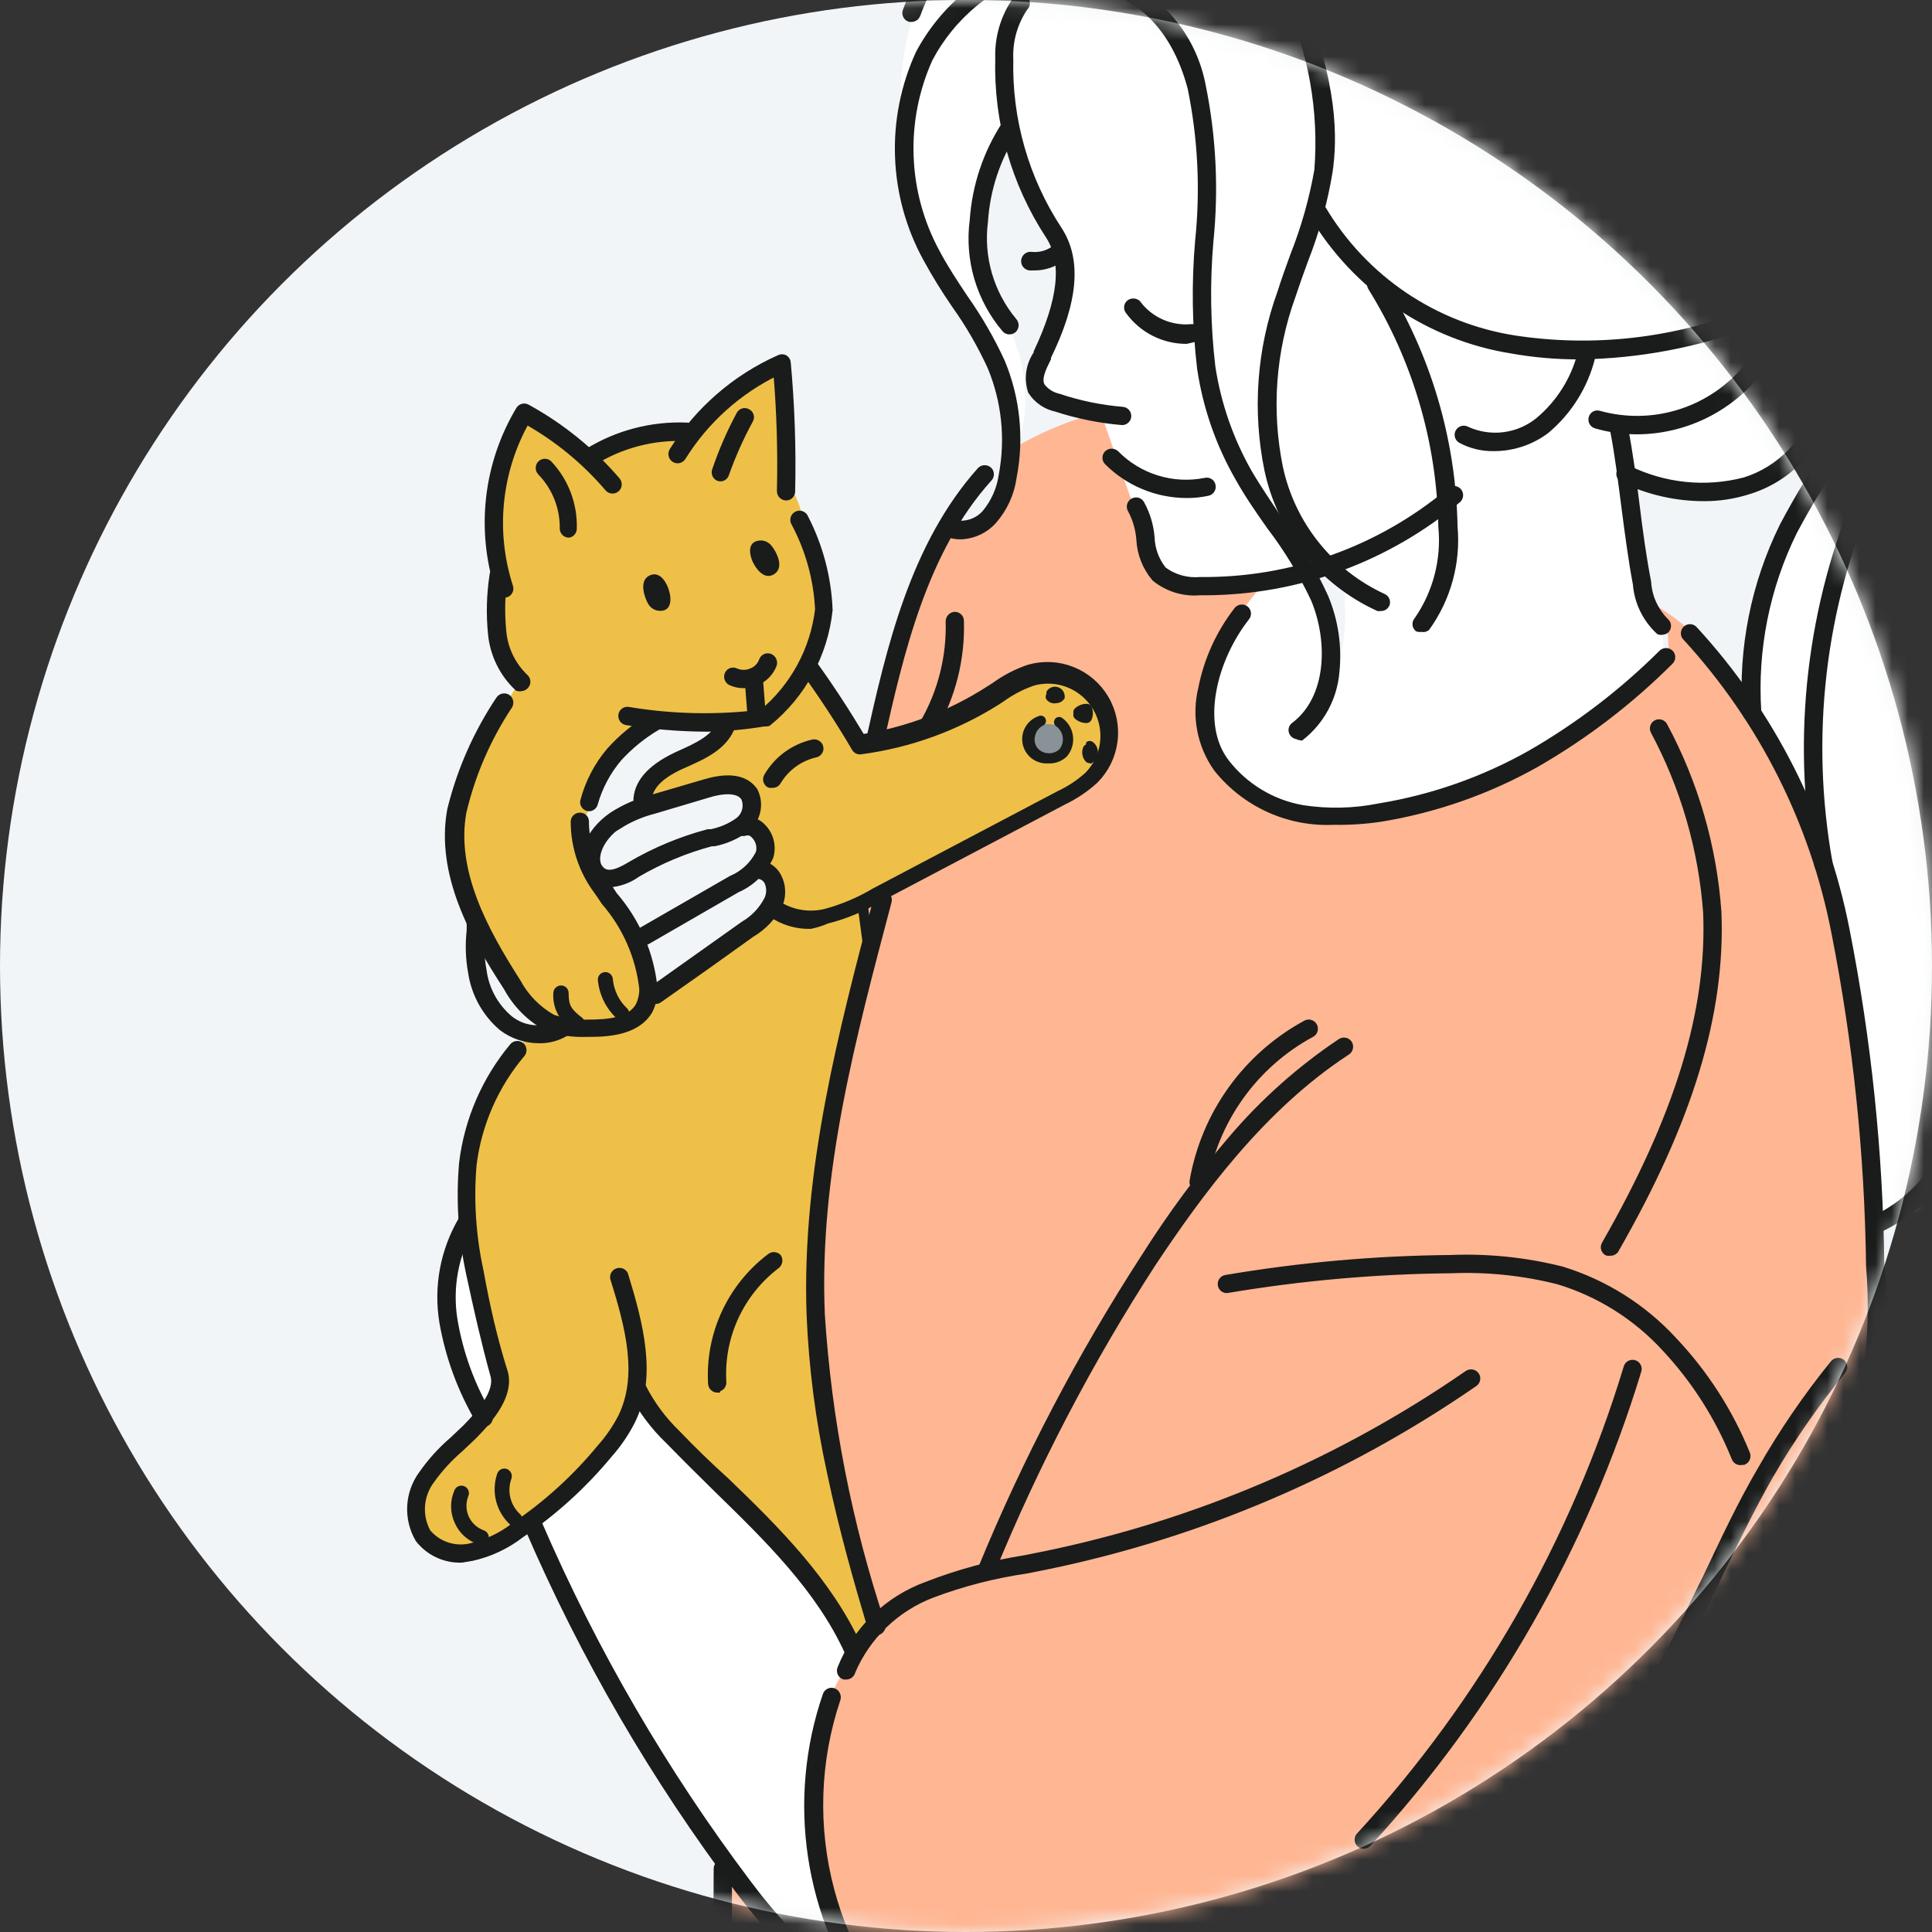 <svg width="120" height="120" viewBox="0 0 120 120" fill="none" xmlns="http://www.w3.org/2000/svg">
<rect x="0" y="0" width="120" height="120" fill="#333333" stroke="none"/>
<circle cx="60" cy="60" r="60" fill="#F2F5F7"/>
<mask id="mask0_16637_71028" style="mask-type:alpha" maskUnits="userSpaceOnUse" x="0" y="0" width="120" height="120">
<circle cx="60" cy="60" r="60" fill="#D9D9D9"/>
</mask>
<g mask="url(#mask0_16637_71028)">
<path d="M126.229 69.197C126.112 70.567 125.743 71.903 125.142 73.139C124.289 74.065 123.179 74.717 121.955 75.012C120.649 75.315 119.303 75.406 117.968 75.284C117.522 75.593 117.046 75.856 116.548 76.07H116.412C116.273 69.939 115.586 63.832 114.358 57.824C113.308 52.953 111.417 48.301 108.769 44.08C108.55 40.21 109.336 36.349 111.05 32.873C112.817 29.323 115.475 26.287 117.318 22.783C119.161 19.279 120.082 14.869 118.149 11.425V11.319C118.746 11.091 119.248 10.665 119.569 10.111C119.828 9.565 119.953 8.964 119.932 8.359C119.911 7.755 119.745 7.164 119.448 6.637C122.375 7.678 124.917 9.585 126.735 12.105C128.553 14.625 129.562 17.638 129.628 20.744C129.628 25.185 127.664 29.384 126.607 33.718C125.074 40.402 125.829 47.407 128.752 53.61C130.428 57.129 132.86 60.815 131.954 64.606H132.044C131.431 65.72 130.6 66.701 129.601 67.49C128.603 68.278 127.456 68.859 126.229 69.197Z" fill="white"/>
<path d="M63.896 -7.591L63.79 -7.787C68.108 -13.758 74.32 -18.092 81.416 -20.08C88.512 -22.069 96.072 -21.595 102.864 -18.737C103.488 -18.405 104.092 -18.043 104.676 -17.65C108.594 -15.231 111.786 -11.798 113.913 -7.714C116.04 -3.63 117.023 0.953 116.759 5.55C117.346 5.72 117.948 5.831 118.556 5.882V5.988C118.732 6.029 118.896 6.11 119.035 6.225C119.174 6.341 119.284 6.487 119.357 6.652C119.654 7.179 119.82 7.77 119.841 8.374C119.862 8.979 119.737 9.58 119.478 10.126C119.157 10.68 118.656 11.106 118.058 11.334C117.529 11.545 116.94 11.545 116.412 11.334C116.502 11.198 116.593 11.063 116.668 10.927L116.563 10.851C113.799 13.041 112.998 16.892 113.21 20.397C113.451 22.029 113.451 23.688 113.21 25.32C112.891 26.478 112.285 27.536 111.448 28.397C110.611 29.258 109.57 29.893 108.422 30.244C105.938 30.899 103.301 30.642 100.991 29.519C100.87 28.689 100.749 27.873 100.613 27.088C100.425 26.808 100.202 26.555 99.948 26.332L99.178 26.151C98.487 25.719 97.92 25.116 97.532 24.399C97.948 23.686 98.278 22.925 98.514 22.134C98.506 22.023 98.506 21.912 98.514 21.801C96.995 21.828 95.478 21.707 93.983 21.439C90.892 20.876 87.991 19.552 85.54 17.587C84.095 16.417 82.881 14.988 81.96 13.373C81.854 13.283 81.779 13.192 81.688 13.101C81.174 14.854 80.465 16.56 79.906 18.297C78.655 21.777 78.383 25.533 79.121 29.157C79.646 31.434 80.784 33.523 82.413 35.198L81.22 35.576C80.042 33.477 78.441 31.604 77.247 29.535C76.069 27.472 75.285 25.208 74.937 22.858C74.061 17.089 75.813 11.063 74.332 5.414C74.067 4.109 73.502 2.884 72.682 1.835C71.861 0.786 70.808 -0.057 69.605 -0.628C69.273 -0.703 68.925 -0.733 68.578 -0.824C68.346 -0.865 68.125 -0.957 67.932 -1.093C67.739 -1.229 67.578 -1.405 67.46 -1.61C67.029 -1.96 66.503 -2.176 65.95 -2.229C63.171 -2.486 59.138 0.46 57.552 3.616C56.537 5.713 56.119 8.049 56.344 10.368C55.721 7.447 55.788 4.422 56.54 1.532C56.625 1.176 56.752 0.831 56.918 0.505C58.114 -2.506 60.228 -5.064 62.959 -6.805C63.141 -7.168 63.518 -7.394 63.896 -7.591Z" fill="white"/>
<path d="M51.283 106.657C51.45 105.515 51.914 104.437 52.628 103.53C52.773 103.183 52.939 102.845 53.126 102.518C53.49 101.933 53.927 101.395 54.425 100.917C52.358 94.669 51.094 88.182 50.664 81.615C50.407 74.063 52.069 66.511 53.987 59.11C53.851 58.143 53.715 57.177 53.594 56.21C53.927 56.044 54.259 55.878 54.576 55.697L61.131 52.238C62.762 51.362 64.394 50.486 66.04 49.625C66.718 49.309 67.345 48.891 67.898 48.386C68.498 47.79 68.884 47.011 68.994 46.171C69.104 45.332 68.932 44.479 68.505 43.748C68.078 43.017 67.42 42.448 66.635 42.132C65.85 41.815 64.982 41.767 64.167 41.997C63.315 42.31 62.511 42.742 61.781 43.281C59.523 44.718 57.011 45.707 54.38 46.196V46.075C55.213 41.428 56.74 36.932 58.911 32.739H58.986C59.427 32.899 59.905 32.924 60.359 32.811C60.814 32.698 61.225 32.452 61.539 32.104C62.15 31.383 62.542 30.503 62.672 29.567C62.727 29.323 62.767 29.076 62.792 28.827H62.928C63.097 28.427 63.243 28.019 63.367 27.604C64.931 26.718 66.607 26.047 68.351 25.61H68.834C68.728 25.61 68.728 25.836 68.834 25.957L69.891 28.978C70.208 29.869 70.526 30.76 70.828 31.651C71.417 32.905 71.1 34.672 72.097 35.563C72.813 36.133 73.722 36.403 74.634 36.318C76.122 36.347 77.609 36.23 79.075 35.971C78.412 36.593 77.833 37.299 77.353 38.071C75.359 40.608 74.09 44.928 76.084 47.45C78.984 51.12 83.198 50.803 85.931 50.35C92.834 49.202 98.332 45.819 103.588 40.819C103.665 40.148 103.629 39.47 103.482 38.811C103.059 38.476 102.744 38.024 102.576 37.512H102.682C103.688 38.085 104.613 38.791 105.431 39.611C106.74 41.011 107.918 42.527 108.95 44.142C111.597 48.364 113.488 53.015 114.538 57.887C115.766 63.895 116.454 70.001 116.592 76.132C116.592 76.993 116.592 77.839 116.698 78.685C116.895 81.037 116.819 83.403 116.471 85.738C115.811 88.515 114.796 91.195 113.451 93.713C110.974 98.954 109.222 101.718 108.028 104.618C109.849 114.388 111.09 124.258 111.744 134.176H44.668C44.668 128.935 44.985 121.292 45.076 115.779C45.438 116.278 45.801 116.776 46.178 117.29C48.036 119.752 50.166 122.259 53.035 123.331C53.356 123.59 53.744 123.753 54.153 123.8C52.516 121.296 51.416 118.479 50.922 115.529C50.428 112.578 50.551 109.557 51.283 106.657Z" fill="#FFB693"/>
<path d="M89.859 31.061C89.518 26.278 88.02 21.649 85.494 17.574C87.945 19.538 90.847 20.862 93.937 21.425C95.432 21.693 96.95 21.815 98.468 21.788C98.46 21.898 98.46 22.009 98.468 22.12C98.232 22.912 97.902 23.672 97.486 24.386C97.874 25.102 98.442 25.706 99.133 26.138L99.903 26.319C100.156 26.541 100.379 26.795 100.568 27.074C100.703 27.86 100.824 28.675 100.945 29.506C101.247 31.756 101.504 34.037 101.897 36.182C101.978 36.659 102.099 37.129 102.259 37.586C102.427 38.099 102.742 38.551 103.165 38.885C103.313 39.544 103.348 40.223 103.271 40.894C98.015 45.954 92.517 49.277 85.615 50.425C82.881 50.878 78.667 51.195 75.767 47.525C73.773 45.002 75.042 40.682 77.036 38.145C77.516 37.373 78.095 36.668 78.757 36.046C79.528 35.895 80.268 35.728 81.069 35.517C81.353 36.006 81.611 36.51 81.839 37.027C82.639 38.886 82.756 40.966 82.171 42.903C82.907 41.915 83.361 40.745 83.485 39.52C83.609 38.367 83.573 37.204 83.379 36.061C82.986 35.758 82.613 35.43 82.262 35.079C85.016 34.209 87.589 32.847 89.859 31.061Z" fill="white"/>
<path d="M85.449 17.573C87.975 21.649 89.473 26.278 89.814 31.061C87.59 32.854 85.063 34.235 82.352 35.139C80.724 33.464 79.585 31.374 79.06 29.097C78.323 25.474 78.594 21.718 79.845 18.238C80.404 16.501 81.114 14.794 81.627 13.042C81.718 13.133 81.794 13.223 81.899 13.314C82.821 14.929 84.034 16.358 85.479 17.528L85.449 17.573Z" fill="white"/>
<path d="M68.744 25.728H68.261C67.384 25.579 66.521 25.362 65.678 25.079C65.418 25.027 65.171 24.924 64.95 24.777C64.73 24.629 64.541 24.439 64.394 24.218C64.047 23.538 64.394 22.707 64.802 22.088C65.965 19.717 66.947 16.711 65.497 14.536C64.232 12.597 63.336 10.442 62.854 8.178C62.55 6.718 62.418 5.228 62.461 3.737C62.405 2.499 62.761 1.277 63.473 0.263C64.081 -0.718 64.87 -1.574 65.799 -2.259C66.353 -2.206 66.878 -1.991 67.309 -1.64C67.427 -1.435 67.588 -1.259 67.781 -1.123C67.974 -0.988 68.195 -0.896 68.427 -0.855C68.775 -0.764 69.122 -0.734 69.454 -0.658C70.657 -0.087 71.71 0.756 72.531 1.805C73.351 2.853 73.917 4.079 74.182 5.383C75.692 11.032 73.91 17.059 74.786 22.828C75.134 25.178 75.918 27.442 77.097 29.504C78.29 31.604 79.891 33.476 81.069 35.546C80.299 35.757 79.558 35.923 78.758 36.074C77.293 36.334 75.805 36.45 74.318 36.422C73.406 36.507 72.497 36.236 71.78 35.666C70.783 34.7 71.1 33.008 70.511 31.755C70.209 30.863 69.892 29.972 69.575 29.081L68.518 26.06C68.639 25.955 68.638 25.773 68.744 25.728Z" fill="white"/>
<path d="M66.131 45.182C65.595 45.04 65.038 44.989 64.485 45.031C64.351 45.136 64.24 45.268 64.16 45.418C64.08 45.568 64.032 45.734 64.019 45.904C64.007 46.074 64.03 46.245 64.087 46.405C64.144 46.566 64.234 46.712 64.352 46.836C64.469 46.959 64.611 47.057 64.768 47.123C64.925 47.188 65.095 47.221 65.265 47.217C65.435 47.213 65.603 47.174 65.757 47.102C65.912 47.03 66.049 46.926 66.161 46.798C66.34 46.565 66.434 46.278 66.428 45.984C66.423 45.691 66.318 45.408 66.131 45.182ZM32.903 94.526L32.117 95.085C31.227 95.762 30.194 96.227 29.097 96.444C28.557 96.549 27.999 96.504 27.483 96.315C26.966 96.126 26.511 95.8 26.167 95.372C25.847 94.808 25.699 94.164 25.739 93.518C25.779 92.872 26.006 92.251 26.393 91.732C27.185 90.71 28.081 89.774 29.067 88.937C29.338 88.665 29.64 88.348 29.912 88.016C30.268 87.677 30.542 87.262 30.712 86.801C30.882 86.34 30.944 85.846 30.894 85.358C30.335 83.273 29.852 81.159 29.384 79.044C29.203 78.002 29.021 76.945 28.93 75.873C28.802 74.683 28.802 73.483 28.93 72.293C29.226 69.781 30.227 67.404 31.815 65.436C32.227 65.083 32.583 64.671 32.873 64.213C33.509 64.296 34.155 64.158 34.7 63.82V63.729C35.2 63.802 35.705 63.837 36.211 63.835C37.525 63.835 39.095 63.714 39.715 62.551L39.851 62.219L40.893 61.494C42.66 60.255 44.412 59.002 46.164 57.748C46.864 57.339 47.431 56.736 47.795 56.011C47.936 55.68 47.955 55.309 47.847 54.966C47.739 54.623 47.511 54.329 47.206 54.138C46.99 54.207 46.758 54.207 46.542 54.138C46.876 53.866 47.128 53.505 47.267 53.096C47.538 52.25 46.783 51.087 45.937 51.374C45.837 51.387 45.736 51.387 45.635 51.374L45.847 51.223C46.141 51.016 46.351 50.71 46.44 50.361C46.529 50.012 46.49 49.643 46.33 49.32C45.832 48.489 44.608 48.671 43.687 48.943L40.289 49.955L39.745 50.121C39.745 49.909 39.745 49.713 39.745 49.501C39.941 48.369 41.119 47.629 42.192 47.145C43.264 46.662 44.593 46.088 45.001 44.925C45.785 44.897 46.567 44.821 47.342 44.699C48.394 43.751 49.29 42.645 50 41.421H50.121C51.269 43.022 52.342 44.668 53.353 46.345L54.214 46.209C56.845 45.72 59.358 44.73 61.615 43.294C62.346 42.755 63.149 42.323 64.002 42.01C64.817 41.78 65.685 41.827 66.47 42.144C67.255 42.461 67.912 43.03 68.339 43.761C68.766 44.492 68.938 45.344 68.828 46.184C68.719 47.023 68.333 47.802 67.732 48.399C67.179 48.903 66.553 49.321 65.874 49.638C64.228 50.498 62.597 51.374 60.966 52.25L54.411 55.709C54.093 55.89 53.761 56.056 53.429 56.223C53.55 57.189 53.686 58.156 53.822 59.123C51.904 66.508 50.242 74.015 50.499 81.627C50.929 88.195 52.193 94.681 54.26 100.93C53.761 101.407 53.325 101.945 52.961 102.531H52.84C50.438 97.275 45.696 93.559 41.709 89.36C40.803 88.493 40.062 87.469 39.518 86.34H39.352C39.261 86.974 39.073 87.591 38.793 88.167C38.427 88.892 37.97 89.567 37.434 90.176C36.121 91.797 34.62 93.257 32.963 94.526H32.903ZM67.46 44.593C67.502 44.505 67.524 44.41 67.524 44.313C67.524 44.217 67.502 44.121 67.46 44.034C67.271 44.034 67.088 44.104 66.947 44.23V44.396C67.021 44.471 67.111 44.528 67.211 44.562C67.31 44.596 67.416 44.607 67.521 44.593H67.46ZM65.739 43.203C65.739 42.962 65.316 42.841 65.225 43.082V43.248C65.26 43.296 65.306 43.334 65.36 43.359C65.414 43.384 65.473 43.395 65.532 43.39C65.591 43.386 65.648 43.366 65.697 43.333C65.747 43.3 65.787 43.256 65.814 43.203H65.739Z" fill="#EFC048"/>
<path d="M66.132 45.183C66.225 45.314 66.291 45.462 66.327 45.619C66.363 45.776 66.368 45.938 66.341 46.096C66.315 46.255 66.257 46.406 66.172 46.543C66.087 46.679 65.975 46.797 65.845 46.89C65.714 46.983 65.566 47.05 65.409 47.086C65.252 47.122 65.09 47.127 64.932 47.1C64.773 47.074 64.622 47.016 64.485 46.931C64.349 46.845 64.231 46.734 64.138 46.603C63.975 46.349 63.909 46.045 63.95 45.746C63.992 45.447 64.139 45.172 64.365 44.972C64.918 44.931 65.474 44.982 66.011 45.123L66.132 45.183Z" fill="#899296"/>
<path d="M62.566 8.194C61.535 9.86 60.929 11.752 60.799 13.707C60.527 15.881 61.1 18.076 62.4 19.839C63.715 22.223 64.03 25.032 63.276 27.648L62.958 27.814L62.792 27.904C62.882 26.11 62.567 24.319 61.871 22.663C60.859 20.247 59.092 18.223 57.868 15.897C56.935 14.14 56.365 12.214 56.192 10.233C55.967 7.914 56.385 5.578 57.4 3.482C58.911 0.325 63.019 -2.56 65.798 -2.364C64.869 -1.679 64.08 -0.822 63.472 0.159C62.76 1.173 62.404 2.395 62.46 3.633C62.417 5.123 62.549 6.613 62.853 8.073L62.626 8.224L62.566 8.194Z" fill="white"/>
<path d="M45.076 115.703C40.336 109.189 36.334 102.168 33.144 94.769L32.963 94.528C34.679 93.265 36.236 91.799 37.6 90.163C38.136 89.553 38.593 88.878 38.959 88.154C39.238 87.577 39.427 86.96 39.518 86.326H39.684C40.227 87.456 40.969 88.479 41.874 89.347C45.862 93.546 50.604 97.261 53.006 102.518H53.126C52.939 102.844 52.773 103.182 52.628 103.529C51.914 104.436 51.451 105.514 51.284 106.656C50.562 109.542 50.443 112.546 50.934 115.48C51.426 118.413 52.516 121.214 54.138 123.708C53.729 123.661 53.342 123.499 53.021 123.24C50.151 122.183 48.021 119.675 46.164 117.198C45.801 116.7 45.439 116.202 45.076 115.703Z" fill="white"/>
<path d="M31.407 43.731C31.709 43.248 32.011 42.764 32.298 42.221C31.494 41.405 30.992 40.339 30.878 39.2C30.765 38.028 30.795 36.846 30.969 35.681H31.074C30.652 33.987 30.567 32.227 30.827 30.5C31.086 28.774 31.683 27.116 32.585 25.622C34.06 26.419 35.425 27.404 36.648 28.552H36.753V28.416C38.57 27.317 40.675 26.791 42.795 26.905L43.127 27.011C44.601 25.137 46.509 23.649 48.685 22.676C48.91 25.111 49.005 27.557 48.972 30.002C49.459 30.775 49.788 31.638 49.939 32.539H49.848C50.723 34.217 51.208 36.07 51.268 37.961C51.205 39.186 50.848 40.378 50.226 41.435C49.516 42.66 48.619 43.765 47.568 44.713C46.793 44.835 46.011 44.911 45.227 44.939C43.75 44.995 42.271 44.944 40.801 44.788L40.393 45.09C39.56 45.596 38.807 46.222 38.158 46.948C37.439 47.832 36.923 48.863 36.648 49.969C36.424 50.583 36.252 51.214 36.134 51.857C36.191 52.672 36.423 53.465 36.814 54.183C36.995 54.532 37.196 54.87 37.418 55.195C38.732 57.128 40.333 59.122 40.318 61.478C40.322 61.775 40.282 62.07 40.197 62.354L40.061 62.686C39.442 63.849 37.871 63.985 36.557 63.97C36.052 63.972 35.547 63.937 35.047 63.864C34.77 63.821 34.5 63.74 34.246 63.623C33.245 63.087 32.428 62.26 31.905 61.251C31.093 60.042 30.361 58.781 29.715 57.475C28.583 55.341 28.145 52.907 28.461 50.513C29.028 48.113 30.015 45.832 31.376 43.776L31.407 43.731Z" fill="#EFC048"/>
<path d="M31.075 85.36C31.125 85.849 31.063 86.342 30.892 86.803C30.722 87.264 30.449 87.68 30.093 88.018C29.014 86.15 28.278 84.104 27.918 81.977C27.574 79.852 27.98 77.673 29.066 75.814H29.187C29.277 76.887 29.459 77.944 29.64 78.986C29.972 81.161 30.456 83.276 31.075 85.36Z" fill="white"/>
<path d="M69.711 26.153C68.314 26.036 66.935 25.757 65.603 25.322C64.981 25.189 64.438 24.814 64.092 24.28C63.967 23.894 63.934 23.483 63.997 23.081C64.06 22.68 64.217 22.299 64.455 21.969V21.879C65.965 18.662 66.267 16.29 65.18 14.614C63.042 11.353 61.957 7.515 62.068 3.618C62.022 2.312 62.41 1.026 63.171 -0.037C63.232 -0.094 63.313 -0.126 63.398 -0.126C63.482 -0.126 63.563 -0.094 63.624 -0.037C63.654 -0.007 63.678 0.028 63.695 0.067C63.711 0.106 63.719 0.148 63.719 0.19C63.719 0.232 63.711 0.274 63.695 0.313C63.678 0.352 63.654 0.387 63.624 0.416C62.962 1.377 62.633 2.528 62.688 3.694C62.6 7.443 63.653 11.13 65.709 14.267C66.947 16.139 66.72 18.722 65.029 22.166V22.256C64.727 22.861 64.409 23.495 64.651 23.993C64.92 24.356 65.312 24.608 65.754 24.703C67.04 25.134 68.374 25.407 69.726 25.519C69.768 25.523 69.808 25.535 69.845 25.554C69.882 25.574 69.915 25.6 69.942 25.633C69.969 25.665 69.989 25.702 70.001 25.742C70.013 25.782 70.017 25.825 70.013 25.866C70.006 25.942 69.971 26.014 69.916 26.066C69.86 26.119 69.787 26.15 69.711 26.153Z" fill="#191C1A" stroke="#191C1A" stroke-width="0.5"/>
<path d="M73.698 30.683C71.869 30.678 70.115 29.951 68.82 28.659C68.79 28.629 68.766 28.594 68.749 28.555C68.733 28.516 68.725 28.474 68.725 28.432C68.725 28.39 68.733 28.348 68.749 28.309C68.766 28.27 68.79 28.235 68.82 28.205C68.881 28.148 68.962 28.116 69.046 28.116C69.13 28.116 69.211 28.148 69.273 28.205C69.99 28.935 70.878 29.475 71.857 29.775C72.835 30.076 73.873 30.128 74.876 29.927C74.917 29.916 74.96 29.914 75.002 29.92C75.043 29.927 75.083 29.941 75.119 29.964C75.154 29.987 75.185 30.017 75.208 30.052C75.231 30.088 75.247 30.127 75.254 30.169C75.272 30.251 75.257 30.337 75.211 30.408C75.166 30.479 75.094 30.529 75.012 30.547C74.581 30.641 74.14 30.687 73.698 30.683Z" fill="#191C1A" stroke="#191C1A" stroke-width="0.5"/>
<path d="M74.876 36.724H74.529C73.533 36.812 72.541 36.508 71.765 35.878C71.196 35.203 70.867 34.358 70.828 33.477C70.776 32.831 70.591 32.204 70.285 31.634C70.263 31.598 70.248 31.559 70.241 31.517C70.235 31.476 70.236 31.434 70.246 31.393C70.256 31.352 70.274 31.314 70.299 31.28C70.323 31.246 70.355 31.218 70.39 31.196C70.461 31.15 70.546 31.134 70.628 31.151C70.71 31.168 70.782 31.217 70.828 31.287C71.186 31.928 71.402 32.639 71.463 33.371C71.486 34.119 71.751 34.84 72.218 35.425C72.879 35.926 73.703 36.163 74.529 36.089C80.212 36.155 85.731 34.183 90.086 30.531C90.115 30.501 90.15 30.477 90.189 30.461C90.228 30.445 90.27 30.436 90.312 30.436C90.354 30.436 90.396 30.445 90.435 30.461C90.474 30.477 90.509 30.501 90.539 30.531C90.596 30.593 90.628 30.674 90.628 30.758C90.628 30.842 90.596 30.923 90.539 30.984C86.149 34.669 80.607 36.699 74.876 36.724Z" fill="#191C1A" stroke="#191C1A" stroke-width="0.5"/>
<path d="M80.6 45.667C80.55 45.665 80.501 45.652 80.456 45.629C80.412 45.605 80.373 45.572 80.343 45.531C80.318 45.498 80.299 45.46 80.29 45.419C80.279 45.379 80.278 45.337 80.285 45.296C80.292 45.255 80.308 45.215 80.331 45.18C80.354 45.145 80.384 45.116 80.419 45.093C82.669 43.386 82.76 39.837 81.672 37.209C80.92 35.605 79.998 34.086 78.924 32.678C78.244 31.711 77.549 30.714 76.96 29.657C75.757 27.564 74.958 25.263 74.604 22.875C74.292 20.243 74.251 17.586 74.483 14.946C74.812 11.779 74.654 8.58 74.015 5.461C72.912 1.277 70.481 -0.067 69.484 -0.445C69.444 -0.458 69.407 -0.48 69.376 -0.508C69.344 -0.536 69.318 -0.57 69.3 -0.608C69.282 -0.646 69.271 -0.687 69.269 -0.729C69.267 -0.771 69.273 -0.813 69.287 -0.853C69.321 -0.932 69.384 -0.995 69.462 -1.028C69.541 -1.062 69.63 -1.064 69.71 -1.034C70.972 -0.442 72.076 0.44 72.931 1.54C73.787 2.639 74.371 3.926 74.634 5.295C75.285 8.479 75.448 11.743 75.118 14.976C74.893 17.576 74.934 20.193 75.238 22.785C75.588 25.09 76.355 27.311 77.504 29.34C78.093 30.352 78.773 31.334 79.452 32.361C80.553 33.838 81.495 35.428 82.261 37.103C82.877 38.572 83.111 40.172 82.941 41.755C82.874 42.531 82.648 43.284 82.28 43.97C81.911 44.656 81.406 45.259 80.796 45.742C80.726 45.734 80.658 45.708 80.6 45.667Z" fill="#191C1A" stroke="#191C1A" stroke-width="0.5"/>
<path d="M85.736 37.705H85.615C83.894 36.916 82.381 35.737 81.196 34.261C80.011 32.785 79.187 31.052 78.788 29.202C78.03 25.523 78.307 21.706 79.589 18.176C79.83 17.406 80.102 16.666 80.374 15.91C81.058 14.189 81.564 12.403 81.885 10.579C82.18 6.868 81.514 3.143 79.951 -0.235C79.938 -0.311 79.951 -0.388 79.988 -0.455C80.025 -0.522 80.084 -0.574 80.155 -0.602C80.226 -0.631 80.305 -0.634 80.377 -0.611C80.45 -0.588 80.513 -0.541 80.555 -0.477C82.912 5.338 82.806 8.676 82.519 10.669C82.209 12.54 81.703 14.373 81.009 16.137C80.737 16.862 80.465 17.647 80.223 18.372C78.984 21.792 78.712 25.487 79.438 29.051C79.815 30.803 80.593 32.443 81.713 33.843C82.832 35.243 84.261 36.363 85.887 37.116C85.965 37.147 86.028 37.206 86.061 37.283C86.095 37.359 86.098 37.446 86.068 37.524C86.036 37.583 85.988 37.632 85.929 37.664C85.87 37.696 85.803 37.71 85.736 37.705Z" fill="#191C1A" stroke="#191C1A" stroke-width="0.5"/>
<path d="M98.106 22.073C96.698 22.076 95.293 21.955 93.907 21.71C91.365 21.303 88.944 20.343 86.814 18.897C84.685 17.451 82.899 15.555 81.582 13.343C81.562 13.307 81.549 13.267 81.544 13.225C81.54 13.183 81.545 13.141 81.558 13.102C81.57 13.062 81.591 13.025 81.619 12.994C81.647 12.963 81.68 12.938 81.718 12.92C81.754 12.899 81.793 12.885 81.834 12.88C81.875 12.875 81.916 12.878 81.956 12.889C81.995 12.9 82.032 12.92 82.064 12.946C82.096 12.972 82.122 13.004 82.141 13.041C83.412 15.166 85.134 16.987 87.185 18.376C89.237 19.764 91.567 20.686 94.013 21.076C98.962 21.839 104.025 21.265 108.678 19.415C108.757 19.385 108.843 19.387 108.92 19.421C108.996 19.455 109.056 19.518 109.086 19.596C109.116 19.676 109.115 19.765 109.081 19.844C109.047 19.922 108.984 19.985 108.905 20.019C105.452 21.327 101.798 22.022 98.106 22.073Z" fill="#191C1A" stroke="#191C1A" stroke-width="0.5"/>
<path d="M92.774 27.77C92.074 27.783 91.383 27.616 90.765 27.287C90.691 27.247 90.636 27.179 90.612 27.098C90.588 27.017 90.597 26.93 90.637 26.856C90.677 26.782 90.745 26.727 90.826 26.703C90.906 26.679 90.993 26.688 91.067 26.728C91.8 27.067 92.614 27.193 93.415 27.091C94.216 26.99 94.973 26.665 95.598 26.154C96.884 25.076 97.803 23.624 98.226 22C98.237 21.96 98.255 21.922 98.281 21.889C98.307 21.855 98.339 21.828 98.376 21.808C98.413 21.788 98.454 21.776 98.496 21.773C98.537 21.77 98.579 21.775 98.619 21.789C98.699 21.813 98.766 21.868 98.805 21.942C98.845 22.015 98.854 22.102 98.831 22.182C98.391 23.956 97.396 25.544 95.991 26.713C95.062 27.405 93.933 27.776 92.774 27.77Z" fill="#191C1A" stroke="#191C1A" stroke-width="0.5"/>
<path d="M59.651 33.25C59.343 33.253 59.038 33.186 58.76 33.054C58.721 33.037 58.686 33.013 58.656 32.983C58.627 32.953 58.603 32.917 58.588 32.877C58.572 32.838 58.565 32.796 58.566 32.754C58.567 32.711 58.577 32.669 58.594 32.631C58.633 32.557 58.698 32.501 58.776 32.473C58.854 32.445 58.94 32.447 59.017 32.48C59.4 32.612 59.814 32.629 60.206 32.526C60.599 32.424 60.952 32.209 61.222 31.906C61.787 31.229 62.154 30.408 62.279 29.535C62.711 27.265 62.469 24.918 61.584 22.783C60.964 21.426 60.216 20.131 59.349 18.916C58.711 17.991 58.121 17.034 57.582 16.047C56.519 14.113 55.923 11.957 55.842 9.751C55.76 7.546 56.196 5.352 57.114 3.345C57.873 1.916 58.911 0.655 60.167 -0.365C61.422 -1.384 62.87 -2.142 64.424 -2.591C64.959 -2.738 65.52 -2.759 66.065 -2.655C66.61 -2.55 67.123 -2.321 67.566 -1.987C67.632 -1.933 67.674 -1.855 67.682 -1.77C67.691 -1.685 67.665 -1.6 67.611 -1.534C67.557 -1.468 67.479 -1.426 67.394 -1.417C67.309 -1.409 67.224 -1.435 67.158 -1.489C66.79 -1.761 66.365 -1.946 65.915 -2.029C65.465 -2.113 65.001 -2.094 64.56 -1.972C63.097 -1.547 61.735 -0.831 60.554 0.131C59.374 1.094 58.399 2.284 57.688 3.631C56.826 5.544 56.418 7.63 56.497 9.726C56.575 11.822 57.138 13.872 58.141 15.714C58.654 16.681 59.274 17.618 59.878 18.524C60.762 19.775 61.531 21.105 62.173 22.496C63.111 24.749 63.364 27.229 62.898 29.625C62.763 30.622 62.337 31.557 61.675 32.314C61.419 32.599 61.108 32.829 60.76 32.99C60.412 33.151 60.035 33.239 59.651 33.25Z" fill="#191C1A" stroke="#191C1A" stroke-width="0.5"/>
<path d="M62.703 20.519C62.657 20.52 62.611 20.512 62.569 20.494C62.528 20.475 62.491 20.448 62.461 20.413C61.678 19.491 61.097 18.415 60.756 17.255C60.416 16.095 60.322 14.875 60.482 13.677C60.625 11.566 61.307 9.528 62.461 7.756C62.481 7.718 62.509 7.686 62.542 7.66C62.576 7.634 62.615 7.615 62.656 7.605C62.697 7.595 62.741 7.594 62.782 7.602C62.824 7.61 62.864 7.626 62.899 7.65C62.935 7.672 62.966 7.701 62.991 7.734C63.015 7.768 63.033 7.806 63.043 7.847C63.053 7.888 63.055 7.93 63.048 7.972C63.041 8.013 63.027 8.053 63.005 8.088C61.899 9.777 61.248 11.723 61.117 13.737C60.972 14.846 61.058 15.972 61.37 17.046C61.682 18.119 62.213 19.117 62.929 19.975C62.986 20.037 63.018 20.117 63.018 20.202C63.018 20.286 62.986 20.366 62.929 20.428C62.9 20.458 62.864 20.482 62.825 20.497C62.786 20.513 62.745 20.52 62.703 20.519Z" fill="#191C1A" stroke="#191C1A" stroke-width="0.5"/>
<path d="M56.616 1.109H56.51C56.47 1.095 56.433 1.074 56.402 1.046C56.37 1.018 56.345 0.984 56.326 0.946C56.308 0.908 56.297 0.867 56.295 0.825C56.293 0.783 56.299 0.741 56.314 0.701C57.48 -2.555 59.693 -5.333 62.606 -7.197C65.52 -9.061 68.969 -9.906 72.414 -9.6C72.456 -9.596 72.496 -9.584 72.534 -9.564C72.571 -9.545 72.603 -9.518 72.63 -9.486C72.657 -9.454 72.677 -9.416 72.689 -9.376C72.701 -9.336 72.706 -9.294 72.701 -9.252C72.698 -9.211 72.686 -9.17 72.666 -9.133C72.646 -9.096 72.62 -9.063 72.587 -9.037C72.555 -9.01 72.518 -8.99 72.478 -8.978C72.438 -8.965 72.395 -8.961 72.354 -8.965C69.052 -9.252 65.748 -8.438 62.956 -6.651C60.164 -4.865 58.041 -2.206 56.918 0.913C56.893 0.972 56.851 1.023 56.797 1.058C56.743 1.093 56.68 1.111 56.616 1.109Z" fill="#191C1A" stroke="#191C1A" stroke-width="0.5"/>
<path d="M116.608 7.65C116.566 7.644 116.526 7.63 116.49 7.609C116.453 7.588 116.422 7.559 116.396 7.526C116.371 7.492 116.352 7.453 116.342 7.412C116.332 7.371 116.33 7.329 116.336 7.287C116.975 2.476 116.205 -2.418 114.119 -6.801C112.034 -11.184 108.722 -14.868 104.586 -17.407C104.549 -17.428 104.517 -17.456 104.491 -17.49C104.465 -17.523 104.446 -17.561 104.434 -17.602C104.423 -17.642 104.42 -17.685 104.425 -17.727C104.43 -17.769 104.444 -17.809 104.465 -17.846C104.486 -17.882 104.513 -17.914 104.547 -17.94C104.58 -17.966 104.618 -17.986 104.659 -17.997C104.699 -18.008 104.742 -18.011 104.784 -18.006C104.826 -18.001 104.866 -17.987 104.903 -17.966C109.151 -15.361 112.552 -11.581 114.697 -7.083C116.841 -2.586 117.636 2.437 116.986 7.378C116.98 7.421 116.966 7.463 116.944 7.5C116.922 7.538 116.892 7.571 116.856 7.596C116.821 7.622 116.781 7.639 116.738 7.649C116.695 7.658 116.651 7.658 116.608 7.65Z" fill="#191C1A"/>
<path d="M105.884 30.879C104.132 30.885 102.402 30.492 100.824 29.731C100.747 29.692 100.688 29.625 100.66 29.543C100.632 29.461 100.636 29.371 100.673 29.293C100.715 29.218 100.783 29.163 100.865 29.137C100.947 29.112 101.035 29.119 101.111 29.157C103.366 30.267 105.944 30.529 108.376 29.897C109.466 29.558 110.452 28.95 111.244 28.129C112.036 27.308 112.608 26.301 112.907 25.2C113.104 23.949 113.104 22.675 112.907 21.424C112.907 21.076 112.907 20.729 112.907 20.382C112.651 16.092 113.919 12.513 116.381 10.564C116.44 10.508 116.519 10.477 116.6 10.477C116.682 10.477 116.76 10.508 116.819 10.564C116.849 10.594 116.873 10.629 116.89 10.668C116.906 10.707 116.914 10.748 116.914 10.791C116.914 10.833 116.906 10.875 116.89 10.914C116.873 10.953 116.849 10.988 116.819 11.017C114.523 12.83 113.345 16.213 113.587 20.291L113.677 21.333C113.854 22.65 113.818 23.986 113.572 25.291C113.249 26.504 112.622 27.616 111.749 28.519C110.877 29.423 109.789 30.09 108.587 30.456C107.713 30.735 106.802 30.878 105.884 30.879Z" fill="#191C1A" stroke="#191C1A" stroke-width="0.5"/>
<path d="M101.67 26.726C100.811 26.726 99.957 26.604 99.133 26.364C99.053 26.339 98.986 26.285 98.946 26.211C98.906 26.137 98.898 26.051 98.921 25.971C98.931 25.93 98.95 25.892 98.976 25.859C99.001 25.826 99.034 25.799 99.071 25.779C99.108 25.759 99.148 25.747 99.19 25.744C99.232 25.74 99.274 25.746 99.314 25.76C100.99 26.224 102.766 26.186 104.42 25.648C106.074 25.111 107.534 24.1 108.618 22.739C108.676 22.686 108.751 22.656 108.83 22.653C108.909 22.65 108.986 22.676 109.048 22.725C109.109 22.774 109.152 22.843 109.167 22.92C109.182 22.998 109.17 23.078 109.131 23.147C108.232 24.261 107.096 25.16 105.805 25.78C104.514 26.399 103.102 26.722 101.67 26.726Z" fill="#191C1A" stroke="#191C1A" stroke-width="0.5"/>
<path d="M109.313 9.238C104.787 9.237 100.326 8.165 96.293 6.111C95.738 5.871 95.227 5.539 94.783 5.129C94.753 5.1 94.729 5.064 94.712 5.026C94.696 4.987 94.688 4.945 94.688 4.903C94.688 4.861 94.696 4.819 94.712 4.78C94.729 4.741 94.753 4.706 94.783 4.676C94.842 4.62 94.92 4.588 95.002 4.588C95.083 4.588 95.162 4.62 95.221 4.676C95.596 5.035 96.03 5.326 96.504 5.537C101.832 8.245 107.884 9.187 113.783 8.226C113.824 8.217 113.866 8.217 113.907 8.225C113.948 8.234 113.987 8.25 114.021 8.274C114.055 8.298 114.084 8.329 114.105 8.365C114.127 8.401 114.14 8.441 114.146 8.482C114.159 8.564 114.139 8.648 114.091 8.716C114.043 8.784 113.971 8.83 113.889 8.845C112.377 9.099 110.846 9.231 109.313 9.238Z" fill="#191C1A"/>
<path d="M114.478 6.124C111.693 5.634 109.07 4.473 106.836 2.741C106.805 2.712 106.781 2.676 106.765 2.638C106.749 2.599 106.74 2.557 106.74 2.515C106.74 2.472 106.749 2.431 106.765 2.392C106.781 2.353 106.805 2.317 106.836 2.288C106.895 2.232 106.973 2.2 107.055 2.2C107.136 2.2 107.214 2.232 107.273 2.288C109.438 3.949 111.972 5.063 114.659 5.535C114.743 5.535 114.824 5.569 114.884 5.628C114.943 5.688 114.977 5.768 114.977 5.853C114.977 5.937 114.943 6.017 114.884 6.077C114.824 6.136 114.743 6.17 114.659 6.17L114.478 6.124Z" fill="#191C1A"/>
<path d="M73.683 21.108C72.997 21.108 72.322 20.947 71.71 20.637C71.099 20.328 70.569 19.878 70.163 19.326C70.133 19.296 70.109 19.261 70.093 19.222C70.077 19.183 70.068 19.141 70.068 19.099C70.068 19.057 70.077 19.015 70.093 18.976C70.109 18.937 70.133 18.902 70.163 18.873C70.227 18.818 70.307 18.789 70.39 18.789C70.473 18.789 70.554 18.818 70.617 18.873C71.004 19.393 71.519 19.805 72.111 20.069C72.704 20.334 73.354 20.442 74 20.383C74.042 20.377 74.084 20.378 74.125 20.389C74.166 20.399 74.204 20.417 74.238 20.443C74.272 20.468 74.3 20.5 74.322 20.536C74.343 20.573 74.357 20.613 74.362 20.655C74.371 20.741 74.346 20.826 74.292 20.894C74.239 20.962 74.161 21.006 74.075 21.017L73.683 21.108Z" fill="#191C1A" stroke="#191C1A" stroke-width="0.5"/>
<path d="M64.303 16.546H64.076C64.028 16.556 63.978 16.556 63.93 16.544C63.881 16.533 63.836 16.511 63.797 16.48C63.759 16.449 63.728 16.409 63.706 16.365C63.685 16.32 63.674 16.271 63.674 16.221C63.674 16.172 63.685 16.123 63.706 16.078C63.728 16.033 63.759 15.994 63.797 15.963C63.836 15.931 63.881 15.909 63.93 15.898C63.978 15.886 64.028 15.886 64.076 15.896C64.549 15.94 65.023 15.823 65.421 15.564C65.455 15.539 65.494 15.522 65.535 15.513C65.576 15.504 65.619 15.504 65.66 15.513C65.701 15.521 65.74 15.538 65.774 15.563C65.809 15.587 65.837 15.619 65.859 15.655C65.905 15.725 65.921 15.81 65.904 15.893C65.887 15.975 65.838 16.047 65.768 16.093C65.333 16.381 64.825 16.539 64.303 16.546Z" fill="#191C1A" stroke="#191C1A" stroke-width="0.5"/>
<path d="M82.835 50.982C81.459 51.045 80.086 50.782 78.831 50.212C77.576 49.642 76.474 48.783 75.616 47.705C75.112 46.995 74.768 46.185 74.606 45.33C74.445 44.475 74.469 43.595 74.679 42.751C75.026 40.989 75.781 39.334 76.884 37.917C76.936 37.851 77.013 37.809 77.096 37.799C77.18 37.789 77.264 37.812 77.33 37.864C77.396 37.916 77.439 37.993 77.449 38.076C77.459 38.16 77.435 38.244 77.383 38.31C75.329 40.923 74.287 45.001 76.114 47.372C77.294 48.898 79.002 49.927 80.902 50.257C82.482 50.5 84.092 50.465 85.66 50.151C88.96 49.612 92.14 48.498 95.054 46.859C98.05 45.137 100.808 43.03 103.256 40.591C103.317 40.533 103.398 40.502 103.482 40.502C103.566 40.502 103.647 40.533 103.709 40.591C103.739 40.62 103.763 40.656 103.779 40.694C103.796 40.733 103.804 40.775 103.804 40.817C103.804 40.859 103.796 40.901 103.779 40.94C103.763 40.979 103.739 41.014 103.709 41.044C101.227 43.525 98.429 45.668 95.387 47.417C92.405 49.091 89.154 50.231 85.781 50.786C84.806 50.934 83.821 50.999 82.835 50.982Z" fill="#191C1A" stroke="#191C1A" stroke-width="0.5"/>
<path d="M103.256 39.172C103.197 39.191 103.134 39.191 103.075 39.172C102.259 38.416 101.757 37.38 101.67 36.272C101.383 34.761 101.172 33.115 100.96 31.499C100.749 29.883 100.553 28.252 100.266 26.771C100.257 26.73 100.257 26.687 100.265 26.645C100.273 26.603 100.29 26.563 100.314 26.528C100.338 26.493 100.368 26.463 100.404 26.44C100.44 26.417 100.48 26.401 100.522 26.394C100.563 26.385 100.605 26.385 100.646 26.393C100.687 26.402 100.726 26.419 100.76 26.443C100.794 26.467 100.822 26.498 100.844 26.534C100.865 26.569 100.879 26.609 100.885 26.651C101.172 28.161 101.398 29.807 101.594 31.423C101.791 33.039 102.018 34.671 102.305 36.151C102.363 37.1 102.772 37.993 103.452 38.658C103.509 38.717 103.54 38.795 103.54 38.877C103.54 38.959 103.509 39.037 103.452 39.096C103.398 39.144 103.328 39.171 103.256 39.172Z" fill="#191C1A" stroke="#191C1A" stroke-width="0.5"/>
<path d="M61.283 97.894H61.163C61.084 97.861 61.021 97.798 60.987 97.719C60.953 97.641 60.951 97.552 60.981 97.472C63.754 90.718 67.146 84.236 71.116 78.109C72.739 75.539 74.546 73.091 76.523 70.783C78.494 68.466 80.776 66.433 83.305 64.742C83.376 64.7 83.46 64.685 83.541 64.702C83.622 64.719 83.694 64.765 83.743 64.832C83.789 64.905 83.806 64.993 83.789 65.077C83.772 65.162 83.723 65.236 83.652 65.285C78.32 68.759 74.439 74.121 71.569 78.426C67.624 84.518 64.257 90.965 61.51 97.683C61.491 97.733 61.461 97.779 61.421 97.815C61.382 97.852 61.335 97.879 61.283 97.894Z" fill="#191C1A" stroke="#191C1A" stroke-width="0.5"/>
<path d="M52.553 104.07H52.448C52.408 104.057 52.371 104.035 52.339 104.007C52.308 103.979 52.282 103.945 52.264 103.907C52.245 103.869 52.235 103.828 52.233 103.786C52.231 103.744 52.237 103.702 52.251 103.662C52.725 102.469 53.446 101.391 54.368 100.498C55.29 99.605 56.391 98.917 57.598 98.482C59.547 97.722 61.573 97.175 63.64 96.851L64.848 96.609C74.296 94.67 83.256 90.843 91.189 85.356C91.261 85.31 91.349 85.293 91.434 85.31C91.518 85.327 91.593 85.376 91.642 85.447C91.688 85.517 91.704 85.603 91.687 85.685C91.67 85.767 91.621 85.839 91.551 85.885C83.543 91.417 74.502 95.28 64.969 97.243L63.76 97.485C61.753 97.775 59.783 98.282 57.885 98.995C56.772 99.419 55.755 100.063 54.896 100.888C54.037 101.713 53.353 102.703 52.886 103.798C52.871 103.876 52.83 103.945 52.769 103.995C52.708 104.045 52.632 104.071 52.553 104.07Z" fill="#191C1A" stroke="#191C1A" stroke-width="0.5"/>
<path d="M71.734 133.312C68.336 133.374 64.973 132.617 61.929 131.103C58.886 129.589 56.252 127.365 54.252 124.617C52.251 121.869 50.942 118.68 50.436 115.319C49.93 111.958 50.241 108.524 51.344 105.309C51.356 105.268 51.376 105.23 51.404 105.196C51.431 105.163 51.465 105.136 51.503 105.116C51.541 105.096 51.583 105.085 51.625 105.081C51.668 105.078 51.711 105.084 51.752 105.098C51.831 105.128 51.896 105.187 51.935 105.262C51.974 105.337 51.984 105.424 51.963 105.506C50.666 109.353 50.531 113.496 51.574 117.42C52.618 121.343 54.794 124.872 57.831 127.566C60.868 130.26 64.632 131.999 68.652 132.567C72.671 133.135 76.769 132.506 80.434 130.759C80.511 130.727 80.597 130.724 80.675 130.752C80.753 130.78 80.818 130.837 80.857 130.91C80.877 130.947 80.889 130.989 80.892 131.031C80.895 131.073 80.89 131.115 80.876 131.155C80.861 131.195 80.839 131.231 80.81 131.262C80.78 131.293 80.745 131.317 80.706 131.333C77.899 132.65 74.835 133.326 71.734 133.312Z" fill="#191C1A" stroke="#191C1A" stroke-width="0.5"/>
<path d="M82.594 130.216C82.534 130.216 82.475 130.199 82.424 130.167C82.373 130.135 82.333 130.089 82.307 130.035C82.27 129.961 82.263 129.875 82.289 129.796C82.314 129.717 82.369 129.651 82.443 129.612C88.484 126.44 92.457 120.444 96.036 115.158C98.814 111.12 101.38 106.941 103.724 102.637C104.525 101.126 105.235 99.525 106.02 97.985C107.062 95.78 108.15 93.454 109.388 91.339C110.713 89.008 112.228 86.79 113.919 84.708C113.946 84.676 113.979 84.649 114.016 84.629C114.053 84.609 114.094 84.596 114.136 84.592C114.178 84.588 114.221 84.592 114.261 84.604C114.302 84.616 114.34 84.636 114.372 84.663C114.405 84.69 114.432 84.723 114.452 84.76C114.472 84.797 114.485 84.838 114.489 84.88C114.493 84.922 114.489 84.965 114.477 85.005C114.465 85.046 114.445 85.084 114.418 85.116C112.731 87.169 111.216 89.356 109.887 91.656C108.663 93.801 107.576 96.067 106.533 98.257C105.793 99.767 105.023 101.398 104.238 102.939C101.878 107.258 99.297 111.452 96.504 115.505C92.94 120.867 88.953 126.924 82.745 130.171C82.7 130.2 82.648 130.215 82.594 130.216Z" fill="#191C1A" stroke="#191C1A" stroke-width="0.5"/>
<path d="M84.694 114.584C84.615 114.582 84.539 114.55 84.483 114.493C84.453 114.463 84.429 114.428 84.412 114.389C84.396 114.35 84.388 114.308 84.388 114.266C84.388 114.224 84.396 114.182 84.412 114.143C84.429 114.105 84.453 114.069 84.483 114.04C92.135 105.707 97.813 95.76 101.097 84.935C101.121 84.855 101.176 84.788 101.25 84.748C101.323 84.709 101.41 84.7 101.49 84.723C101.531 84.735 101.569 84.755 101.603 84.783C101.636 84.81 101.663 84.844 101.683 84.882C101.703 84.92 101.714 84.962 101.718 85.005C101.721 85.047 101.715 85.091 101.701 85.131C98.374 96.042 92.645 106.07 84.936 114.478C84.906 114.512 84.868 114.539 84.827 114.557C84.785 114.575 84.74 114.584 84.694 114.584Z" fill="#191C1A" stroke="#191C1A" stroke-width="0.5"/>
<path d="M108.105 90.751C108.041 90.753 107.977 90.735 107.924 90.7C107.87 90.665 107.828 90.615 107.803 90.555C106.791 88.032 105.321 85.717 103.468 83.728C101.665 81.756 99.365 80.305 96.808 79.529C94.622 78.976 92.369 78.742 90.117 78.835C85.47 78.879 80.834 79.288 76.251 80.058C76.21 80.067 76.168 80.067 76.127 80.058C76.087 80.05 76.048 80.033 76.014 80.009C75.98 79.985 75.951 79.954 75.93 79.918C75.908 79.882 75.894 79.843 75.889 79.801C75.876 79.719 75.895 79.635 75.943 79.567C75.991 79.5 76.064 79.453 76.145 79.439C80.757 78.657 85.424 78.243 90.101 78.2C92.419 78.105 94.739 78.344 96.989 78.91C99.646 79.724 102.039 81.23 103.921 83.275C105.856 85.319 107.392 87.706 108.452 90.313C108.484 90.392 108.484 90.479 108.453 90.558C108.422 90.636 108.363 90.7 108.286 90.736L108.105 90.751Z" fill="#191C1A" stroke="#191C1A" stroke-width="0.5"/>
<path d="M99.994 77.747C99.945 77.761 99.892 77.761 99.843 77.747C99.806 77.727 99.773 77.699 99.747 77.666C99.721 77.633 99.701 77.594 99.69 77.554C99.679 77.513 99.676 77.47 99.681 77.428C99.687 77.386 99.701 77.346 99.722 77.309C104.253 69.395 106.292 62.84 106.035 56.662C105.743 52.714 104.626 48.87 102.758 45.38C102.722 45.304 102.718 45.216 102.746 45.137C102.774 45.058 102.833 44.993 102.909 44.957C102.985 44.921 103.072 44.916 103.152 44.945C103.231 44.973 103.296 45.032 103.332 45.108C105.246 48.676 106.384 52.608 106.67 56.647C106.927 62.945 104.903 69.606 100.281 77.641C100.244 77.68 100.199 77.709 100.15 77.728C100.1 77.746 100.047 77.753 99.994 77.747Z" fill="#191C1A" stroke="#191C1A" stroke-width="0.5"/>
<path d="M105.793 117.334C105.751 117.334 105.709 117.326 105.67 117.309C105.631 117.292 105.597 117.267 105.568 117.235C105.54 117.204 105.518 117.167 105.505 117.127C105.492 117.087 105.487 117.044 105.491 117.002C105.778 107.502 107.001 105.025 109.932 99.633C110.808 97.941 111.82 96.023 112.952 93.5L113.164 93.062C114.395 90.701 115.323 88.194 115.928 85.601C116.275 83.292 116.351 80.95 116.154 78.623C116.067 71.659 115.344 64.718 113.995 57.886C112.665 51.049 109.472 44.714 104.766 39.58C104.732 39.551 104.704 39.516 104.684 39.476C104.664 39.436 104.652 39.392 104.651 39.348C104.649 39.303 104.657 39.258 104.673 39.217C104.69 39.175 104.715 39.138 104.747 39.107C104.779 39.076 104.818 39.052 104.86 39.036C104.902 39.021 104.946 39.015 104.991 39.018C105.036 39.022 105.079 39.034 105.118 39.056C105.158 39.077 105.192 39.106 105.219 39.142C110.011 44.358 113.267 50.798 114.629 57.75C115.984 64.617 116.707 71.594 116.789 78.593C117.411 83.704 116.351 88.879 113.768 93.334L113.557 93.772C112.363 96.31 111.351 98.303 110.536 99.919C107.742 105.236 106.458 107.668 106.171 117.032C106.169 117.078 106.158 117.123 106.138 117.164C106.117 117.206 106.088 117.242 106.052 117.271C106.016 117.299 105.974 117.32 105.93 117.331C105.885 117.342 105.838 117.343 105.793 117.334Z" fill="#191C1A" stroke="#191C1A" stroke-width="0.5"/>
<path d="M74.393 73.729C74.352 73.724 74.312 73.71 74.276 73.688C74.24 73.666 74.21 73.638 74.185 73.604C74.161 73.57 74.144 73.531 74.136 73.49C74.128 73.449 74.128 73.407 74.136 73.366C74.491 71.316 75.306 69.373 76.519 67.683C77.733 65.993 79.315 64.6 81.145 63.609C81.219 63.572 81.305 63.566 81.384 63.591C81.463 63.616 81.529 63.672 81.568 63.745C81.588 63.783 81.601 63.824 81.606 63.867C81.61 63.909 81.606 63.952 81.593 63.993C81.581 64.034 81.56 64.072 81.532 64.105C81.504 64.137 81.47 64.164 81.432 64.183C79.689 65.126 78.183 66.452 77.027 68.061C75.871 69.67 75.094 71.52 74.756 73.472C74.741 73.554 74.695 73.626 74.627 73.674C74.559 73.722 74.475 73.742 74.393 73.729Z" fill="#191C1A" stroke="#191C1A" stroke-width="0.5"/>
<path d="M31.317 36.859C31.249 36.859 31.183 36.836 31.129 36.796C31.074 36.755 31.034 36.698 31.015 36.632C30.419 34.789 30.224 32.84 30.442 30.915C30.661 28.989 31.289 27.134 32.284 25.471C32.325 25.4 32.392 25.348 32.471 25.325C32.55 25.303 32.634 25.311 32.707 25.35C34.829 26.509 36.722 28.044 38.295 29.881C38.349 29.947 38.375 30.032 38.366 30.117C38.358 30.202 38.316 30.28 38.25 30.334C38.184 30.388 38.099 30.414 38.014 30.405C37.929 30.397 37.851 30.355 37.797 30.289C36.352 28.597 34.618 27.176 32.676 26.09C31.792 27.65 31.242 29.376 31.06 31.16C30.878 32.943 31.068 34.745 31.619 36.451C31.633 36.491 31.64 36.533 31.638 36.575C31.635 36.617 31.625 36.658 31.607 36.696C31.588 36.734 31.562 36.768 31.531 36.796C31.5 36.824 31.463 36.845 31.423 36.859H31.317Z" fill="#191C1A" stroke="#191C1A" stroke-width="0.5"/>
<path d="M35.334 33.144C35.25 33.144 35.17 33.111 35.11 33.051C35.051 32.992 35.017 32.911 35.017 32.827C35.036 31.509 34.531 30.238 33.613 29.293C33.555 29.231 33.523 29.15 33.523 29.066C33.523 28.982 33.555 28.901 33.613 28.84C33.642 28.809 33.677 28.785 33.716 28.769C33.755 28.753 33.797 28.744 33.839 28.744C33.881 28.744 33.923 28.753 33.962 28.769C34.001 28.785 34.036 28.809 34.066 28.84C35.074 29.912 35.617 31.34 35.576 32.812C35.582 32.887 35.561 32.961 35.516 33.022C35.472 33.083 35.407 33.126 35.334 33.144Z" fill="#191C1A" stroke="#191C1A" stroke-width="0.5"/>
<path d="M36.663 28.704C36.608 28.706 36.554 28.692 36.506 28.666C36.458 28.639 36.418 28.6 36.391 28.553C36.369 28.517 36.354 28.477 36.348 28.436C36.341 28.395 36.343 28.352 36.352 28.312C36.362 28.271 36.38 28.233 36.405 28.199C36.43 28.165 36.461 28.136 36.497 28.115C38.342 26.97 40.489 26.406 42.659 26.498C42.701 26.5 42.742 26.511 42.779 26.528C42.817 26.546 42.851 26.571 42.879 26.602C42.907 26.633 42.929 26.669 42.943 26.708C42.957 26.748 42.963 26.789 42.961 26.831C42.961 26.874 42.953 26.916 42.936 26.956C42.919 26.995 42.894 27.031 42.863 27.061C42.832 27.09 42.795 27.113 42.755 27.128C42.715 27.143 42.672 27.15 42.629 27.148C40.587 27.052 38.564 27.578 36.829 28.659C36.779 28.689 36.721 28.705 36.663 28.704Z" fill="#191C1A" stroke="#191C1A" stroke-width="0.5"/>
<path d="M48.822 30.836C48.737 30.832 48.656 30.795 48.597 30.733C48.538 30.672 48.505 30.589 48.505 30.504C48.565 28.02 48.49 25.534 48.278 23.058C45.841 24.233 43.788 26.077 42.358 28.374C42.336 28.41 42.307 28.441 42.274 28.466C42.24 28.491 42.202 28.508 42.161 28.518C42.12 28.528 42.078 28.53 42.036 28.523C41.995 28.517 41.955 28.502 41.92 28.48C41.846 28.433 41.794 28.36 41.774 28.275C41.755 28.19 41.769 28.101 41.814 28.027C43.398 25.497 45.702 23.499 48.429 22.287C48.474 22.265 48.523 22.253 48.573 22.253C48.623 22.253 48.672 22.265 48.717 22.287C48.761 22.314 48.798 22.352 48.824 22.397C48.85 22.442 48.865 22.492 48.867 22.544C49.109 25.19 49.2 27.848 49.139 30.504C49.141 30.547 49.135 30.59 49.12 30.63C49.105 30.67 49.081 30.707 49.052 30.738C49.022 30.769 48.987 30.794 48.947 30.811C48.908 30.828 48.865 30.836 48.822 30.836Z" fill="#191C1A" stroke="#191C1A" stroke-width="0.5"/>
<path d="M44.669 29.64C44.629 29.627 44.593 29.605 44.561 29.577C44.529 29.549 44.504 29.515 44.486 29.477C44.467 29.439 44.457 29.398 44.455 29.356C44.452 29.314 44.459 29.272 44.473 29.233C44.878 28.034 45.384 26.872 45.983 25.759C46.002 25.722 46.028 25.69 46.06 25.664C46.092 25.637 46.129 25.618 46.169 25.607C46.208 25.596 46.25 25.592 46.291 25.598C46.331 25.603 46.371 25.617 46.406 25.638C46.444 25.655 46.478 25.68 46.505 25.712C46.533 25.743 46.554 25.78 46.567 25.819C46.58 25.859 46.584 25.901 46.58 25.942C46.575 25.984 46.563 26.024 46.542 26.061C45.949 27.146 45.443 28.277 45.032 29.444C45.007 29.517 44.956 29.577 44.889 29.614C44.822 29.65 44.743 29.66 44.669 29.64Z" fill="#191C1A" stroke="#191C1A" stroke-width="0.5"/>
<path d="M43.943 45.197C42.258 45.19 40.577 45.054 38.913 44.789C38.83 44.771 38.758 44.722 38.71 44.651C38.662 44.581 38.643 44.495 38.657 44.412C38.671 44.33 38.718 44.257 38.785 44.209C38.853 44.161 38.937 44.142 39.019 44.155C41.775 44.617 44.584 44.673 47.356 44.321C49.315 42.697 50.575 40.383 50.876 37.857C50.785 35.954 50.269 34.096 49.365 32.419C49.348 32.381 49.338 32.339 49.337 32.297C49.336 32.254 49.344 32.212 49.359 32.173C49.374 32.133 49.398 32.097 49.427 32.067C49.457 32.037 49.492 32.013 49.531 31.996C49.57 31.979 49.611 31.969 49.654 31.968C49.696 31.967 49.738 31.975 49.778 31.99C49.817 32.006 49.853 32.029 49.883 32.059C49.914 32.088 49.938 32.123 49.954 32.163C50.872 33.937 51.388 35.891 51.465 37.887C51.176 40.624 49.812 43.134 47.673 44.865C47.614 44.883 47.551 44.883 47.492 44.865C46.319 45.061 45.133 45.172 43.943 45.197Z" fill="#191C1A" stroke="#191C1A" stroke-width="0.5"/>
<path d="M36.543 50.138C36.461 50.123 36.389 50.077 36.341 50.009C36.293 49.941 36.273 49.858 36.286 49.776C36.585 48.631 37.138 47.567 37.903 46.664C38.639 45.84 39.5 45.137 40.455 44.58C40.489 44.555 40.528 44.538 40.569 44.529C40.61 44.52 40.653 44.52 40.694 44.528C40.735 44.537 40.774 44.554 40.809 44.578C40.843 44.603 40.872 44.634 40.893 44.671C40.939 44.741 40.955 44.826 40.938 44.908C40.921 44.99 40.872 45.062 40.802 45.109C39.909 45.635 39.099 46.291 38.401 47.057C37.701 47.88 37.186 48.843 36.89 49.881C36.876 49.96 36.832 50.03 36.767 50.078C36.703 50.126 36.623 50.147 36.543 50.138Z" fill="#191C1A" stroke="#191C1A" stroke-width="0.5"/>
<path d="M37.857 54.865C37.619 54.866 37.384 54.81 37.171 54.702C36.959 54.595 36.775 54.438 36.634 54.246C36.06 53.37 36.438 51.799 38.054 50.681C38.78 50.214 39.575 49.862 40.41 49.639L43.808 48.642C45.696 48.084 46.482 48.642 46.829 49.156C47.022 49.548 47.072 49.995 46.969 50.42C46.867 50.844 46.62 51.22 46.27 51.482C45.701 51.889 45.053 52.172 44.367 52.312H44.186C42.56 52.745 41.001 53.396 39.549 54.246C39.054 54.605 38.468 54.82 37.857 54.865ZM38.416 51.195C37.178 52.056 36.77 53.294 37.178 53.898C37.586 54.503 38.265 54.321 39.202 53.747C40.701 52.871 42.311 52.2 43.99 51.754H44.171C44.773 51.637 45.344 51.395 45.847 51.044C46.081 50.88 46.251 50.639 46.328 50.364C46.406 50.089 46.385 49.795 46.27 49.533C45.878 48.899 44.76 49.05 43.99 49.292L40.591 50.304C39.822 50.499 39.087 50.816 38.416 51.24V51.195Z" fill="#191C1A" stroke="#191C1A" stroke-width="0.5"/>
<path d="M40.017 58.458C39.948 58.453 39.883 58.428 39.83 58.384C39.776 58.34 39.738 58.281 39.72 58.215C39.702 58.149 39.704 58.078 39.728 58.014C39.751 57.949 39.794 57.894 39.851 57.854L45.439 54.637C46.203 54.319 46.826 53.734 47.191 52.991C47.245 52.789 47.244 52.575 47.188 52.374C47.132 52.172 47.024 51.989 46.874 51.843C46.802 51.757 46.706 51.694 46.599 51.662C46.492 51.63 46.377 51.63 46.27 51.662C46.19 51.69 46.102 51.685 46.025 51.648C45.949 51.611 45.89 51.545 45.862 51.465C45.834 51.385 45.839 51.297 45.876 51.221C45.912 51.144 45.978 51.086 46.058 51.057C46.279 50.985 46.517 50.977 46.742 51.036C46.967 51.095 47.17 51.218 47.327 51.39C47.559 51.62 47.724 51.908 47.806 52.225C47.889 52.541 47.885 52.873 47.795 53.187C47.39 54.088 46.663 54.804 45.756 55.196L40.183 58.413C40.132 58.442 40.075 58.458 40.017 58.458Z" fill="#191C1A" stroke="#191C1A" stroke-width="0.5"/>
<path d="M40.666 62.1C40.613 62.102 40.561 62.091 40.513 62.067C40.466 62.043 40.425 62.008 40.395 61.964C40.349 61.894 40.332 61.809 40.349 61.727C40.366 61.644 40.415 61.572 40.485 61.526L46.209 57.463C46.857 57.087 47.381 56.531 47.72 55.862C47.798 55.689 47.838 55.501 47.838 55.311C47.838 55.121 47.798 54.933 47.72 54.76C47.669 54.656 47.595 54.565 47.503 54.494C47.411 54.424 47.305 54.375 47.191 54.352C47.109 54.334 47.037 54.284 46.992 54.213C46.947 54.142 46.931 54.056 46.95 53.974C46.955 53.933 46.969 53.893 46.99 53.857C47.012 53.822 47.04 53.791 47.075 53.767C47.109 53.742 47.147 53.726 47.188 53.717C47.229 53.709 47.271 53.709 47.312 53.718C47.517 53.759 47.71 53.845 47.877 53.971C48.044 54.096 48.182 54.257 48.279 54.443C48.413 54.693 48.494 54.969 48.514 55.253C48.535 55.536 48.496 55.821 48.399 56.089C48.015 56.877 47.405 57.534 46.648 57.977C44.76 59.336 42.826 60.711 40.923 62.04C40.888 62.07 40.847 62.091 40.802 62.101C40.757 62.112 40.711 62.111 40.666 62.1Z" fill="#191C1A" stroke="#191C1A" stroke-width="0.5"/>
<path d="M36.649 64.153H36.452C35.616 64.188 34.781 64.065 33.99 63.791C32.94 63.219 32.079 62.352 31.513 61.298C29.399 58.066 27.314 54.245 28.024 50.318C28.623 47.873 29.646 45.553 31.045 43.461C31.094 43.39 31.169 43.341 31.253 43.324C31.338 43.307 31.426 43.324 31.498 43.37C31.565 43.419 31.611 43.491 31.628 43.572C31.645 43.653 31.631 43.737 31.589 43.808C30.247 45.831 29.275 48.076 28.719 50.439C28.055 54.139 30.064 57.825 32.102 61.011C32.609 61.956 33.374 62.736 34.308 63.262C35.017 63.503 35.764 63.611 36.513 63.579C37.736 63.579 39.201 63.474 39.73 62.462C39.887 62.132 39.964 61.769 39.956 61.404C39.731 59.403 38.904 57.518 37.585 55.997C37.434 55.755 37.268 55.529 37.102 55.287C36.199 54.067 35.707 52.591 35.697 51.073C35.693 51.03 35.697 50.987 35.711 50.946C35.724 50.905 35.745 50.867 35.773 50.835C35.802 50.802 35.836 50.776 35.875 50.757C35.914 50.738 35.956 50.728 35.999 50.726C36.04 50.722 36.081 50.726 36.12 50.738C36.16 50.751 36.196 50.771 36.227 50.798C36.258 50.825 36.284 50.858 36.302 50.895C36.319 50.931 36.33 50.972 36.331 51.013C36.331 52.43 36.793 53.808 37.645 54.94C37.797 55.166 37.963 55.393 38.114 55.635C39.516 57.255 40.382 59.271 40.591 61.404C40.605 61.875 40.501 62.343 40.289 62.764C39.579 63.957 38.008 64.153 36.649 64.153Z" fill="#191C1A" stroke="#191C1A" stroke-width="0.5"/>
<path d="M32.389 42.675C32.32 42.697 32.246 42.697 32.177 42.675C31.255 41.806 30.681 40.63 30.561 39.368C30.44 38.166 30.47 36.953 30.652 35.758C30.652 35.674 30.685 35.593 30.744 35.534C30.804 35.474 30.885 35.441 30.969 35.441C31.053 35.441 31.134 35.474 31.193 35.534C31.253 35.593 31.286 35.674 31.286 35.758C31.113 36.898 31.082 38.055 31.195 39.202C31.289 40.313 31.789 41.351 32.6 42.117C32.63 42.146 32.654 42.182 32.67 42.221C32.687 42.259 32.695 42.301 32.695 42.343C32.695 42.386 32.687 42.427 32.67 42.466C32.654 42.505 32.63 42.54 32.6 42.57C32.574 42.601 32.541 42.626 32.505 42.644C32.469 42.663 32.429 42.673 32.389 42.675Z" fill="#191C1A" stroke="#191C1A" stroke-width="0.5"/>
<path d="M38.627 63.156C38.559 63.183 38.483 63.183 38.415 63.156C37.765 62.552 37.362 61.729 37.282 60.845C37.282 60.761 37.316 60.68 37.375 60.621C37.435 60.561 37.515 60.528 37.599 60.528C37.684 60.528 37.764 60.561 37.824 60.621C37.883 60.68 37.917 60.761 37.917 60.845C37.989 61.572 38.321 62.248 38.853 62.748C38.91 62.81 38.942 62.891 38.942 62.975C38.942 63.059 38.91 63.14 38.853 63.201C38.775 63.212 38.695 63.196 38.627 63.156Z" fill="#191C1A" stroke="#191C1A" stroke-width="0.3"/>
<path d="M35.893 63.851C35.829 63.872 35.761 63.872 35.697 63.851C35.311 63.638 34.995 63.318 34.786 62.93C34.577 62.541 34.484 62.101 34.519 61.661C34.526 61.579 34.565 61.502 34.626 61.446C34.688 61.39 34.768 61.359 34.851 61.359C34.935 61.359 35.016 61.393 35.075 61.452C35.135 61.512 35.168 61.592 35.168 61.676C35.168 62.507 35.349 62.779 36.09 63.353C36.146 63.412 36.177 63.49 36.177 63.572C36.177 63.654 36.146 63.732 36.09 63.791C36.032 63.831 35.963 63.852 35.893 63.851Z" fill="#191C1A" stroke="#191C1A" stroke-width="0.3"/>
<path d="M39.88 49.97C39.797 49.959 39.722 49.917 39.669 49.852C39.616 49.788 39.589 49.706 39.593 49.623C39.684 48.52 40.56 47.614 42.252 46.859C43.294 46.39 44.487 45.862 44.834 44.835C44.865 44.757 44.924 44.693 45 44.657C45.075 44.62 45.162 44.614 45.242 44.638C45.282 44.652 45.319 44.673 45.35 44.701C45.382 44.729 45.407 44.763 45.426 44.801C45.444 44.839 45.455 44.88 45.457 44.922C45.459 44.964 45.453 45.007 45.438 45.046C45 46.33 43.671 46.919 42.508 47.433C40.998 48.082 40.303 48.807 40.228 49.653C40.226 49.697 40.215 49.739 40.197 49.779C40.178 49.819 40.152 49.854 40.12 49.883C40.087 49.913 40.05 49.936 40.009 49.951C39.968 49.966 39.924 49.972 39.88 49.97Z" fill="#191C1A" stroke="#191C1A" stroke-width="0.5"/>
<path d="M50.333 57.445C49.475 57.464 48.635 57.21 47.931 56.72C47.875 56.668 47.84 56.597 47.832 56.521C47.824 56.445 47.844 56.368 47.888 56.305C47.932 56.243 47.998 56.198 48.072 56.18C48.147 56.162 48.225 56.172 48.294 56.207C48.738 56.489 49.235 56.677 49.754 56.76C50.274 56.843 50.804 56.819 51.314 56.69C52.374 56.399 53.39 55.967 54.335 55.406L65.799 49.365C66.448 49.063 67.049 48.666 67.581 48.187C68.127 47.638 68.475 46.924 68.572 46.157C68.67 45.389 68.51 44.611 68.119 43.943C67.727 43.276 67.126 42.757 66.408 42.467C65.691 42.177 64.898 42.133 64.153 42.342C63.457 42.582 62.801 42.923 62.204 43.354L61.857 43.58C59.311 45.176 56.452 46.206 53.474 46.601C53.41 46.615 53.343 46.608 53.283 46.581C53.223 46.554 53.173 46.508 53.142 46.45C52.16 44.773 51.073 43.127 49.94 41.556C49.883 41.495 49.851 41.414 49.851 41.33C49.851 41.246 49.883 41.165 49.94 41.103C49.969 41.073 50.005 41.049 50.044 41.033C50.082 41.016 50.124 41.008 50.166 41.008C50.209 41.008 50.25 41.016 50.289 41.033C50.328 41.049 50.364 41.073 50.393 41.103C51.496 42.614 52.553 44.245 53.52 45.861C56.35 45.422 59.057 44.393 61.464 42.84L61.796 42.629C62.446 42.155 63.164 41.783 63.926 41.526C64.809 41.275 65.75 41.324 66.601 41.667C67.453 42.009 68.167 42.624 68.63 43.416C69.094 44.209 69.281 45.132 69.162 46.042C69.043 46.952 68.625 47.797 67.974 48.444C67.396 48.968 66.745 49.406 66.041 49.742L54.577 55.784C53.566 56.388 52.472 56.841 51.33 57.128C51.009 57.269 50.675 57.375 50.333 57.445Z" fill="#191C1A" stroke="#191C1A" stroke-width="0.5"/>
<path d="M65.164 47.418H65.043C64.68 47.428 64.326 47.308 64.044 47.078C63.763 46.848 63.574 46.525 63.512 46.167C63.449 45.81 63.518 45.441 63.705 45.13C63.892 44.819 64.185 44.585 64.53 44.472C64.606 44.442 64.691 44.442 64.767 44.473C64.844 44.504 64.905 44.563 64.938 44.639C64.956 44.676 64.966 44.717 64.968 44.759C64.97 44.8 64.964 44.842 64.95 44.881C64.936 44.921 64.914 44.957 64.886 44.988C64.858 45.019 64.824 45.044 64.787 45.062C64.668 45.122 64.563 45.207 64.48 45.311C64.396 45.416 64.336 45.536 64.303 45.666C64.262 45.791 64.25 45.925 64.268 46.056C64.286 46.187 64.335 46.312 64.409 46.421C64.488 46.528 64.59 46.617 64.708 46.679C64.825 46.742 64.956 46.778 65.089 46.783C65.221 46.795 65.354 46.778 65.479 46.734C65.605 46.69 65.719 46.619 65.814 46.526C65.894 46.422 65.953 46.302 65.986 46.174C66.019 46.047 66.027 45.914 66.009 45.783C65.991 45.652 65.947 45.527 65.88 45.413C65.812 45.3 65.723 45.201 65.617 45.122C65.582 45.1 65.551 45.071 65.526 45.038C65.501 45.004 65.484 44.965 65.474 44.925C65.464 44.884 65.462 44.842 65.469 44.801C65.475 44.759 65.49 44.72 65.512 44.684C65.534 44.648 65.562 44.617 65.596 44.592C65.63 44.568 65.668 44.55 65.709 44.54C65.75 44.53 65.792 44.529 65.833 44.535C65.874 44.542 65.914 44.556 65.95 44.578C66.137 44.706 66.295 44.872 66.414 45.065C66.533 45.258 66.611 45.474 66.642 45.698C66.673 45.923 66.657 46.151 66.596 46.369C66.534 46.587 66.427 46.79 66.282 46.965C66.137 47.113 65.963 47.23 65.77 47.307C65.578 47.385 65.372 47.423 65.164 47.418Z" fill="#191C1A"/>
<path d="M65.497 43.689C65.401 43.689 65.306 43.667 65.219 43.626C65.133 43.584 65.058 43.523 64.998 43.447C64.964 43.396 64.946 43.335 64.946 43.274C64.946 43.212 64.964 43.152 64.998 43.1C64.991 43.055 64.991 43.009 64.998 42.964C65.062 42.848 65.162 42.757 65.283 42.703C65.404 42.65 65.54 42.638 65.668 42.669C65.797 42.699 65.912 42.772 65.995 42.874C66.079 42.977 66.126 43.104 66.131 43.236C66.131 43.236 66.131 43.327 66.131 43.357C66.081 43.45 66.007 43.529 65.917 43.584C65.826 43.64 65.723 43.671 65.617 43.674L65.497 43.689Z" fill="#191C1A"/>
<path d="M67.459 44.909C67.203 44.903 66.957 44.807 66.765 44.637C66.722 44.598 66.691 44.547 66.675 44.491C66.659 44.435 66.659 44.376 66.674 44.32C66.657 44.261 66.658 44.197 66.677 44.138C66.696 44.079 66.732 44.027 66.78 43.988C66.978 43.809 67.237 43.712 67.505 43.716C67.563 43.715 67.621 43.729 67.672 43.758C67.722 43.788 67.764 43.831 67.792 43.882C67.852 44.012 67.882 44.154 67.882 44.297C67.882 44.441 67.852 44.583 67.792 44.713C67.767 44.766 67.728 44.812 67.681 44.846C67.633 44.88 67.578 44.902 67.52 44.909H67.459Z" fill="#191C1A"/>
<path d="M67.672 47.402C67.588 47.399 67.508 47.367 67.445 47.311C67.336 47.194 67.263 47.048 67.233 46.89C67.204 46.732 67.22 46.569 67.279 46.42C67.294 46.379 67.319 46.341 67.35 46.309C67.381 46.278 67.419 46.254 67.461 46.239C67.453 46.199 67.453 46.158 67.461 46.118C67.49 46.088 67.525 46.064 67.564 46.048C67.603 46.031 67.645 46.023 67.687 46.023C67.729 46.023 67.771 46.031 67.81 46.048C67.849 46.064 67.884 46.088 67.914 46.118C68.016 46.204 68.094 46.314 68.141 46.438C68.189 46.562 68.204 46.696 68.186 46.828C68.17 46.958 68.121 47.081 68.045 47.187C67.968 47.292 67.866 47.377 67.748 47.432L67.672 47.402Z" fill="#191C1A"/>
<path d="M54.35 46.375H54.274C54.192 46.356 54.121 46.307 54.075 46.236C54.03 46.165 54.015 46.079 54.033 45.997C55.301 40.333 56.752 33.914 60.935 29.232C60.997 29.174 61.078 29.143 61.162 29.143C61.246 29.143 61.327 29.174 61.388 29.232C61.418 29.261 61.442 29.297 61.459 29.335C61.475 29.374 61.484 29.416 61.484 29.458C61.484 29.5 61.475 29.542 61.459 29.581C61.442 29.62 61.418 29.655 61.388 29.685C57.31 34.216 55.875 40.59 54.622 46.163C54.603 46.222 54.568 46.274 54.519 46.311C54.47 46.349 54.411 46.371 54.35 46.375Z" fill="#191C1A" stroke="#191C1A" stroke-width="0.5"/>
<path d="M54.425 101.263C54.358 101.263 54.291 101.241 54.237 101.2C54.183 101.159 54.143 101.102 54.123 101.037C53.338 98.409 52.356 94.995 51.616 91.446C50.908 88.216 50.483 84.931 50.347 81.628C50.045 72.793 52.311 64.153 54.516 55.801C54.527 55.76 54.545 55.721 54.571 55.688C54.596 55.654 54.628 55.626 54.665 55.605C54.701 55.584 54.742 55.57 54.784 55.565C54.826 55.56 54.868 55.563 54.909 55.574C54.989 55.599 55.057 55.653 55.099 55.726C55.142 55.799 55.154 55.885 55.136 55.967C52.945 64.274 50.604 72.868 50.982 81.643C51.4 88.198 52.664 94.671 54.743 100.901C54.766 100.985 54.755 101.075 54.713 101.151C54.671 101.227 54.6 101.284 54.516 101.309L54.425 101.263Z" fill="#191C1A" stroke="#191C1A" stroke-width="0.5"/>
<path d="M28.674 96.808C28.166 96.826 27.662 96.723 27.203 96.507C26.743 96.292 26.341 95.971 26.03 95.569C25.672 94.953 25.503 94.246 25.543 93.534C25.583 92.823 25.832 92.139 26.257 91.567C26.797 90.796 27.431 90.096 28.145 89.483L28.96 88.712C29.852 87.806 31 86.492 30.712 85.435C30.139 83.366 29.655 81.221 29.202 79.106C28.713 76.856 28.566 74.544 28.764 72.249C29.085 69.586 30.171 67.073 31.891 65.014C31.947 64.95 32.026 64.911 32.111 64.906C32.196 64.9 32.28 64.928 32.344 64.984C32.408 65.04 32.447 65.12 32.453 65.204C32.458 65.29 32.43 65.373 32.374 65.437C30.722 67.393 29.673 69.785 29.353 72.325C29.163 74.554 29.311 76.8 29.791 78.986C30.169 81.1 30.652 83.215 31.302 85.269C31.664 86.628 30.471 88.063 29.383 89.165L28.553 89.951C27.876 90.53 27.273 91.189 26.755 91.914C26.403 92.379 26.193 92.936 26.15 93.517C26.107 94.099 26.233 94.68 26.514 95.192C26.827 95.57 27.237 95.856 27.699 96.021C28.162 96.185 28.66 96.222 29.142 96.128C30.17 95.907 31.135 95.458 31.966 94.814C33.973 93.459 35.774 91.82 37.313 89.951C37.836 89.365 38.283 88.716 38.642 88.017C39.88 85.45 39.11 82.459 38.144 79.363C38.136 79.287 38.155 79.212 38.197 79.148C38.239 79.085 38.301 79.038 38.374 79.015C38.446 78.992 38.524 78.995 38.595 79.022C38.666 79.05 38.725 79.101 38.763 79.167C39.714 82.263 40.56 85.51 39.216 88.229C38.839 88.976 38.366 89.672 37.811 90.298C36.23 92.212 34.384 93.891 32.329 95.282C31.438 95.972 30.407 96.456 29.308 96.702L28.674 96.808Z" fill="#191C1A" stroke="#191C1A" stroke-width="0.5"/>
<path d="M31.997 94.587C31.928 94.608 31.854 94.608 31.785 94.587C31.379 94.211 31.091 93.725 30.957 93.189C30.823 92.652 30.848 92.088 31.03 91.566C31.061 91.488 31.12 91.425 31.197 91.391C31.273 91.357 31.36 91.355 31.438 91.384C31.517 91.418 31.58 91.481 31.614 91.559C31.648 91.638 31.649 91.727 31.619 91.807C31.474 92.214 31.453 92.655 31.557 93.075C31.662 93.494 31.889 93.873 32.208 94.163C32.266 94.225 32.298 94.306 32.298 94.39C32.298 94.474 32.266 94.555 32.208 94.617C32.137 94.633 32.061 94.622 31.997 94.587Z" fill="#191C1A" stroke="#191C1A" stroke-width="0.3"/>
<path d="M29.882 95.794H29.791C29.476 95.695 29.186 95.528 28.941 95.307C28.696 95.085 28.502 94.814 28.372 94.51C28.237 94.211 28.168 93.886 28.168 93.558C28.168 93.231 28.237 92.906 28.372 92.607C28.389 92.569 28.415 92.535 28.445 92.507C28.476 92.479 28.513 92.458 28.552 92.444C28.591 92.43 28.633 92.424 28.674 92.426C28.716 92.428 28.757 92.438 28.794 92.456C28.832 92.474 28.866 92.499 28.894 92.53C28.922 92.561 28.944 92.597 28.958 92.636C28.972 92.675 28.978 92.717 28.976 92.759C28.974 92.8 28.963 92.841 28.945 92.879C28.859 93.099 28.817 93.334 28.823 93.57C28.828 93.806 28.881 94.039 28.978 94.254C29.075 94.47 29.215 94.664 29.388 94.824C29.561 94.985 29.765 95.109 29.988 95.19C30.068 95.214 30.134 95.269 30.174 95.343C30.214 95.416 30.223 95.502 30.199 95.582C30.176 95.647 30.133 95.703 30.076 95.741C30.019 95.779 29.951 95.798 29.882 95.794Z" fill="#191C1A" stroke="#191C1A" stroke-width="0.3"/>
<path d="M30.048 88.334C29.989 88.336 29.931 88.321 29.881 88.292C29.83 88.262 29.789 88.22 29.761 88.168C28.666 86.303 27.914 84.257 27.541 82.127C27.174 79.928 27.597 77.67 28.734 75.753C28.78 75.679 28.854 75.627 28.939 75.607C29.023 75.588 29.112 75.602 29.187 75.647C29.255 75.698 29.302 75.773 29.318 75.856C29.335 75.94 29.321 76.026 29.277 76.1C28.222 77.887 27.831 79.989 28.175 82.036C28.527 84.103 29.254 86.089 30.32 87.896C30.341 87.933 30.355 87.973 30.36 88.015C30.366 88.057 30.363 88.1 30.351 88.141C30.34 88.181 30.321 88.22 30.295 88.253C30.268 88.286 30.236 88.314 30.199 88.334C30.149 88.349 30.097 88.349 30.048 88.334Z" fill="#191C1A" stroke="#191C1A" stroke-width="0.5"/>
<path d="M53.639 123.722H53.549C50.347 122.815 47.991 120.142 45.921 117.393C40.679 110.441 36.288 102.885 32.842 94.888C32.824 94.85 32.815 94.808 32.814 94.766C32.812 94.724 32.82 94.681 32.835 94.642C32.851 94.603 32.874 94.567 32.904 94.536C32.933 94.506 32.969 94.482 33.008 94.466C33.084 94.435 33.169 94.435 33.245 94.466C33.321 94.497 33.382 94.557 33.416 94.632C36.851 102.584 41.222 110.098 46.435 117.016C49.833 121.547 51.948 122.604 53.73 123.057C53.802 123.08 53.863 123.127 53.903 123.191C53.942 123.255 53.958 123.331 53.947 123.405C53.937 123.48 53.9 123.547 53.843 123.597C53.787 123.647 53.715 123.675 53.639 123.676V123.722Z" fill="#191C1A" stroke="#191C1A" stroke-width="0.5"/>
<path d="M53.005 102.805C52.944 102.804 52.883 102.785 52.833 102.75C52.782 102.715 52.742 102.666 52.718 102.609C50.921 98.652 47.704 95.525 44.592 92.489C43.611 91.523 42.599 90.526 41.572 89.469C40.654 88.595 39.888 87.574 39.306 86.448C39.272 86.37 39.27 86.281 39.302 86.202C39.333 86.123 39.394 86.059 39.472 86.025C39.55 85.991 39.639 85.989 39.718 86.02C39.797 86.051 39.861 86.113 39.895 86.191C40.441 87.259 41.161 88.229 42.025 89.061C42.976 90.058 43.988 91.039 45.045 91.991C48.187 95.011 51.45 98.259 53.292 102.322C53.324 102.399 53.327 102.484 53.299 102.563C53.271 102.641 53.215 102.706 53.141 102.745L53.005 102.805Z" fill="#191C1A" stroke="#191C1A" stroke-width="0.5"/>
<path d="M44.548 86.25C44.467 86.247 44.391 86.214 44.332 86.159C44.274 86.103 44.238 86.028 44.23 85.948C44.142 84.445 44.426 82.944 45.055 81.577C45.685 80.21 46.641 79.019 47.84 78.109C47.902 78.052 47.983 78.02 48.067 78.02C48.151 78.02 48.232 78.052 48.294 78.109C48.338 78.181 48.355 78.267 48.341 78.35C48.327 78.433 48.283 78.509 48.218 78.562C47.104 79.407 46.215 80.513 45.63 81.782C45.045 83.052 44.782 84.447 44.865 85.842C44.869 85.884 44.865 85.926 44.853 85.966C44.841 86.006 44.821 86.043 44.794 86.076C44.767 86.108 44.734 86.135 44.697 86.154C44.66 86.174 44.62 86.186 44.578 86.19L44.548 86.25Z" fill="#191C1A" stroke="#191C1A" stroke-width="0.5"/>
<path d="M53.958 59.412C53.883 59.412 53.81 59.385 53.754 59.334C53.699 59.284 53.663 59.215 53.656 59.14L53.263 56.225C53.254 56.183 53.255 56.14 53.264 56.098C53.273 56.056 53.292 56.017 53.317 55.982C53.343 55.948 53.376 55.92 53.413 55.899C53.451 55.878 53.492 55.866 53.535 55.863C53.577 55.856 53.619 55.858 53.66 55.868C53.701 55.879 53.74 55.897 53.773 55.922C53.807 55.948 53.835 55.979 53.857 56.016C53.878 56.052 53.892 56.093 53.898 56.134L54.275 59.05C54.284 59.091 54.283 59.135 54.274 59.176C54.265 59.218 54.247 59.258 54.221 59.292C54.195 59.326 54.163 59.355 54.125 59.375C54.087 59.396 54.046 59.409 54.003 59.412H53.958Z" fill="#191C1A"/>
<path d="M46.179 42.493C45.914 42.493 45.651 42.436 45.409 42.327C45.332 42.288 45.273 42.22 45.245 42.138C45.217 42.056 45.221 41.967 45.258 41.889C45.276 41.851 45.301 41.817 45.332 41.789C45.363 41.761 45.4 41.741 45.44 41.728C45.48 41.715 45.521 41.711 45.563 41.715C45.604 41.719 45.645 41.732 45.681 41.752C45.841 41.82 46.013 41.855 46.187 41.855C46.361 41.855 46.533 41.82 46.693 41.752C46.853 41.691 46.998 41.596 47.118 41.473C47.238 41.351 47.33 41.204 47.388 41.043C47.401 41.003 47.423 40.966 47.451 40.934C47.479 40.903 47.513 40.877 47.55 40.859C47.588 40.841 47.63 40.83 47.672 40.828C47.714 40.826 47.756 40.832 47.795 40.846C47.874 40.877 47.94 40.935 47.978 41.01C48.017 41.085 48.027 41.172 48.007 41.254C47.916 41.501 47.773 41.726 47.588 41.913C47.403 42.101 47.18 42.247 46.935 42.342C46.695 42.441 46.439 42.492 46.179 42.493Z" fill="#191C1A" stroke="#191C1A" stroke-width="0.5"/>
<path d="M46.994 44.744C46.913 44.744 46.834 44.712 46.775 44.656C46.716 44.6 46.681 44.523 46.677 44.442L46.496 42.115C46.492 42.074 46.496 42.032 46.508 41.992C46.52 41.952 46.54 41.914 46.567 41.882C46.594 41.85 46.626 41.823 46.663 41.804C46.7 41.784 46.741 41.772 46.783 41.768C46.825 41.764 46.867 41.768 46.907 41.78C46.947 41.792 46.984 41.813 47.016 41.839C47.048 41.866 47.075 41.899 47.095 41.936C47.114 41.973 47.126 42.014 47.13 42.055L47.311 44.396C47.316 44.482 47.287 44.566 47.23 44.631C47.174 44.696 47.095 44.736 47.009 44.744H46.994Z" fill="#191C1A" stroke="#191C1A" stroke-width="0.5"/>
<path d="M33.447 64.547C32.64 64.541 31.856 64.277 31.212 63.792C30.192 62.925 29.521 61.717 29.324 60.393C29.168 59.547 29.138 58.681 29.233 57.826C29.241 57.66 29.241 57.493 29.233 57.327C29.237 57.285 29.249 57.245 29.268 57.208C29.288 57.171 29.314 57.138 29.347 57.111C29.379 57.085 29.416 57.065 29.456 57.052C29.497 57.04 29.539 57.036 29.58 57.04C29.663 57.048 29.74 57.086 29.796 57.148C29.852 57.209 29.883 57.289 29.882 57.373V57.871C29.794 58.676 29.824 59.491 29.973 60.288C30.126 61.465 30.713 62.542 31.619 63.308C32.054 63.66 32.584 63.873 33.141 63.922C33.698 63.97 34.257 63.851 34.746 63.58C34.782 63.558 34.821 63.544 34.862 63.537C34.904 63.53 34.946 63.532 34.987 63.542C35.028 63.551 35.066 63.569 35.1 63.594C35.134 63.619 35.162 63.65 35.184 63.686C35.209 63.72 35.226 63.759 35.235 63.8C35.244 63.841 35.244 63.884 35.236 63.925C35.227 63.966 35.21 64.005 35.185 64.04C35.161 64.074 35.13 64.103 35.093 64.124C34.596 64.42 34.025 64.566 33.447 64.547Z" fill="#191C1A" stroke="#191C1A" stroke-width="0.5"/>
<path d="M47.961 48.684C47.911 48.698 47.859 48.698 47.81 48.684C47.773 48.664 47.74 48.636 47.714 48.603C47.688 48.57 47.668 48.532 47.657 48.491C47.646 48.45 47.643 48.407 47.648 48.365C47.654 48.323 47.667 48.283 47.689 48.246C47.991 47.725 48.397 47.271 48.884 46.915C49.37 46.559 49.925 46.308 50.513 46.177C50.595 46.163 50.679 46.18 50.749 46.225C50.819 46.27 50.87 46.339 50.891 46.419C50.909 46.501 50.893 46.587 50.848 46.658C50.803 46.728 50.731 46.779 50.649 46.797C50.149 46.91 49.678 47.126 49.264 47.43C48.851 47.734 48.505 48.12 48.248 48.563C48.214 48.607 48.17 48.641 48.12 48.662C48.07 48.683 48.015 48.691 47.961 48.684Z" fill="#191C1A" stroke="#191C1A" stroke-width="0.5"/>
<path d="M57.673 45.364C57.619 45.38 57.561 45.38 57.507 45.364C57.47 45.344 57.437 45.316 57.411 45.283C57.385 45.25 57.365 45.212 57.354 45.171C57.343 45.13 57.34 45.087 57.346 45.045C57.351 45.003 57.365 44.963 57.386 44.926C58.498 43.001 59.052 40.805 58.987 38.583C58.99 38.498 59.025 38.418 59.083 38.357C59.141 38.295 59.22 38.258 59.304 38.251C59.388 38.251 59.469 38.284 59.529 38.343C59.588 38.403 59.621 38.483 59.621 38.568C59.693 40.905 59.113 43.217 57.945 45.244C57.913 45.284 57.871 45.317 57.824 45.338C57.777 45.359 57.725 45.368 57.673 45.364Z" fill="#191C1A" stroke="#191C1A" stroke-width="0.5"/>
<path d="M44.669 134.522C44.626 134.522 44.584 134.513 44.544 134.496C44.505 134.479 44.469 134.455 44.439 134.424C44.41 134.392 44.386 134.356 44.371 134.315C44.356 134.275 44.35 134.232 44.352 134.189C44.352 131.395 44.352 128.254 44.473 125.127C44.593 122.001 44.548 118.859 44.578 116.065C44.578 115.981 44.612 115.9 44.671 115.84C44.731 115.781 44.812 115.748 44.896 115.748C44.979 115.751 45.057 115.786 45.116 115.845C45.175 115.903 45.209 115.982 45.213 116.065C45.213 118.874 45.213 122.001 45.092 125.127C44.971 128.254 45.092 131.41 44.971 134.189C44.973 134.231 44.967 134.273 44.953 134.312C44.939 134.351 44.917 134.387 44.889 134.418C44.861 134.449 44.827 134.474 44.789 134.492C44.752 134.51 44.711 134.52 44.669 134.522Z" fill="#191C1A" stroke="#191C1A" stroke-width="0.5"/>
<path d="M111.579 134.521C111.499 134.518 111.422 134.485 111.364 134.43C111.305 134.374 111.269 134.3 111.262 134.219C110.594 124.288 109.353 114.404 107.546 104.616C107.528 104.534 107.544 104.448 107.589 104.377C107.634 104.306 107.706 104.256 107.788 104.238C107.872 104.22 107.96 104.235 108.033 104.28C108.106 104.325 108.159 104.397 108.181 104.48C109.987 114.299 111.227 124.213 111.896 134.174C111.9 134.216 111.896 134.258 111.884 134.298C111.872 134.338 111.852 134.375 111.825 134.407C111.798 134.44 111.766 134.466 111.729 134.486C111.692 134.505 111.651 134.518 111.609 134.521H111.579Z" fill="#191C1A"/>
<path d="M117.258 11.803C116.935 11.805 116.616 11.738 116.321 11.607C116.279 11.591 116.242 11.564 116.213 11.53C116.184 11.495 116.164 11.454 116.155 11.411C116.136 11.368 116.126 11.322 116.126 11.275C116.126 11.228 116.136 11.182 116.155 11.139C116.761 10.246 117.22 9.262 117.514 8.224C117.539 8.14 117.595 8.069 117.672 8.027C117.748 7.984 117.838 7.974 117.922 7.997C118.002 8.022 118.069 8.076 118.109 8.15C118.148 8.223 118.157 8.31 118.134 8.39C117.86 9.358 117.453 10.283 116.925 11.139C117.378 11.198 117.839 11.118 118.246 10.91C118.653 10.703 118.987 10.377 119.206 9.976C119.443 9.477 119.556 8.927 119.535 8.375C119.514 7.823 119.359 7.284 119.085 6.804C118.934 6.502 118.632 6.23 118.466 6.321C118.389 6.359 118.301 6.366 118.22 6.34C118.138 6.315 118.069 6.259 118.028 6.185C117.99 6.108 117.983 6.02 118.008 5.938C118.034 5.857 118.089 5.788 118.164 5.747C118.738 5.46 119.342 5.913 119.674 6.502C119.995 7.076 120.172 7.719 120.191 8.377C120.209 9.034 120.068 9.687 119.78 10.278C119.525 10.726 119.159 11.102 118.718 11.369C118.276 11.636 117.773 11.786 117.258 11.803Z" fill="#191C1A"/>
<path d="M131.954 64.923C131.873 64.899 131.803 64.845 131.759 64.773C131.714 64.7 131.698 64.614 131.712 64.531C132.452 61.51 130.912 58.489 129.432 55.468L128.541 53.686C125.578 47.419 124.812 40.338 126.366 33.583C126.713 32.073 127.151 30.713 127.574 29.308C128.593 26.539 129.189 23.632 129.341 20.684C129.275 17.644 128.286 14.696 126.506 12.23C124.726 9.765 122.238 7.899 119.372 6.879C119.292 6.851 119.227 6.793 119.19 6.716C119.153 6.64 119.148 6.552 119.176 6.472C119.204 6.391 119.263 6.326 119.339 6.289C119.416 6.252 119.504 6.247 119.584 6.275C122.576 7.335 125.174 9.282 127.031 11.856C128.887 14.431 129.915 17.511 129.975 20.684C129.823 23.697 129.222 26.67 128.193 29.505C127.77 30.879 127.317 32.314 127 33.734C125.485 40.331 126.23 47.246 129.115 53.369L130.006 55.136C131.516 58.157 133.132 61.298 132.332 64.576C132.337 64.626 132.331 64.676 132.314 64.723C132.296 64.77 132.268 64.812 132.231 64.846C132.194 64.88 132.15 64.904 132.102 64.918C132.054 64.931 132.003 64.933 131.954 64.923Z" fill="#191C1A"/>
<path d="M124.718 74.258C124.662 74.258 124.606 74.243 124.557 74.215C124.508 74.187 124.468 74.146 124.44 74.096C124.412 74.047 124.398 73.991 124.399 73.935C124.401 73.878 124.417 73.823 124.446 73.775C125.507 71.942 126.03 69.849 125.957 67.733C125.909 65.53 125.511 63.348 124.779 61.269C124.19 59.547 123.465 57.855 122.755 56.209C121.653 53.846 120.749 51.396 120.051 48.884C119.038 44.784 119.131 40.489 120.323 36.438C120.936 34.522 121.668 32.645 122.513 30.82C123.983 27.941 124.938 24.828 125.338 21.621C125.339 21.578 125.35 21.536 125.369 21.497C125.387 21.459 125.414 21.424 125.446 21.396C125.479 21.367 125.517 21.346 125.558 21.333C125.599 21.32 125.642 21.315 125.685 21.319C125.77 21.327 125.849 21.367 125.906 21.432C125.962 21.497 125.991 21.581 125.987 21.667C125.576 24.946 124.6 28.13 123.102 31.076C122.269 32.878 121.548 34.729 120.942 36.62C119.786 40.553 119.692 44.721 120.67 48.703C121.36 51.179 122.254 53.594 123.344 55.922C124.054 57.583 124.854 59.29 125.383 61.027C126.143 63.168 126.556 65.417 126.606 67.688C126.666 69.939 126.096 72.163 124.96 74.107C124.933 74.149 124.898 74.184 124.856 74.21C124.814 74.236 124.767 74.252 124.718 74.258Z" fill="#191C1A"/>
<path d="M108.784 44.548C108.703 44.548 108.624 44.517 108.565 44.461C108.506 44.404 108.471 44.328 108.467 44.246C108.214 40.27 109.005 36.297 110.763 32.722C111.734 30.873 112.829 29.091 114.04 27.39C115.142 25.861 116.151 24.268 117.061 22.617C120.082 16.772 118.662 12.936 117.892 11.561C117.87 11.525 117.857 11.485 117.851 11.443C117.846 11.4 117.849 11.358 117.86 11.317C117.871 11.276 117.89 11.238 117.917 11.205C117.943 11.172 117.976 11.144 118.013 11.123C118.049 11.102 118.09 11.088 118.132 11.083C118.174 11.077 118.216 11.08 118.257 11.091C118.298 11.103 118.336 11.122 118.369 11.148C118.403 11.175 118.43 11.207 118.451 11.244C120.913 15.655 118.707 20.881 117.635 22.919C116.723 24.588 115.714 26.201 114.614 27.753C113.422 29.427 112.343 31.177 111.382 32.994C109.668 36.469 108.897 40.334 109.147 44.201C109.151 44.244 109.146 44.287 109.133 44.328C109.12 44.369 109.099 44.407 109.07 44.439C109.042 44.472 109.007 44.498 108.969 44.517C108.93 44.536 108.888 44.546 108.845 44.548H108.784Z" fill="#191C1A" stroke="#191C1A" stroke-width="0.5"/>
<path d="M113.256 53.974C113.181 53.976 113.108 53.951 113.05 53.904C112.992 53.857 112.953 53.791 112.938 53.718C111.511 45.766 112.462 37.569 115.672 30.156C115.711 30.082 115.775 30.024 115.853 29.994C115.931 29.963 116.017 29.962 116.095 29.989C116.169 30.028 116.226 30.092 116.257 30.17C116.288 30.248 116.289 30.334 116.261 30.412C113.105 37.708 112.17 45.772 113.573 53.597C113.582 53.638 113.582 53.681 113.574 53.723C113.565 53.765 113.549 53.805 113.525 53.84C113.501 53.875 113.47 53.905 113.434 53.928C113.398 53.952 113.358 53.967 113.316 53.974H113.256Z" fill="#191C1A" stroke="#191C1A" stroke-width="0.5"/>
<path d="M116.547 76.372C116.484 76.37 116.422 76.351 116.369 76.316C116.315 76.281 116.273 76.233 116.245 76.176C116.216 76.097 116.218 76.011 116.252 75.934C116.286 75.858 116.349 75.798 116.426 75.768C117.652 75.191 118.734 74.351 119.596 73.306C120.458 72.261 121.078 71.039 121.411 69.726C122.084 67.07 122.011 64.279 121.199 61.661C121.185 61.621 121.18 61.579 121.183 61.537C121.186 61.496 121.199 61.455 121.218 61.418C121.238 61.381 121.266 61.349 121.299 61.323C121.332 61.297 121.37 61.279 121.411 61.268C121.491 61.245 121.577 61.254 121.65 61.293C121.724 61.333 121.779 61.4 121.803 61.48C122.652 64.215 122.725 67.133 122.015 69.908C121.653 71.306 120.987 72.607 120.062 73.717C119.138 74.827 117.978 75.718 116.668 76.327L116.547 76.372Z" fill="#191C1A" stroke="#191C1A" stroke-width="0.5"/>
<path d="M88.288 38.989C88.219 39.011 88.145 39.011 88.076 38.989C88.046 38.96 88.022 38.925 88.006 38.886C87.99 38.847 87.981 38.805 87.981 38.763C87.981 38.721 87.99 38.679 88.006 38.64C88.022 38.601 88.046 38.566 88.076 38.536C89.253 36.833 89.788 34.767 89.587 32.706C89.497 27.443 87.983 22.302 85.207 17.829C85.161 17.755 85.147 17.666 85.167 17.581C85.187 17.496 85.239 17.422 85.312 17.376C85.348 17.354 85.388 17.339 85.429 17.332C85.471 17.326 85.513 17.328 85.553 17.337C85.594 17.347 85.632 17.365 85.666 17.39C85.7 17.415 85.729 17.446 85.75 17.482C88.617 22.05 90.183 27.314 90.281 32.706C90.483 34.928 89.877 37.148 88.575 38.959C88.533 38.987 88.485 39.004 88.435 39.009C88.385 39.014 88.335 39.008 88.288 38.989Z" fill="#191C1A" stroke="#191C1A" stroke-width="0.5"/>
<path d="M46.753 34.899C46.481 34.28 46.466 33.54 47.327 33.57C47.45 33.584 47.569 33.623 47.675 33.685C47.782 33.748 47.874 33.832 47.946 33.933C48.173 34.205 48.762 35.217 48.097 35.655C47.432 36.093 46.904 35.217 46.753 34.899Z" fill="#191C1A"/>
<path d="M41.557 36.694C41.754 37.343 41.648 38.083 40.802 37.917C40.683 37.887 40.572 37.833 40.476 37.757C40.38 37.682 40.301 37.587 40.243 37.479C40.062 37.162 39.639 36.074 40.349 35.742C41.059 35.41 41.467 36.346 41.557 36.694Z" fill="#191C1A"/>
</g>
</svg>
